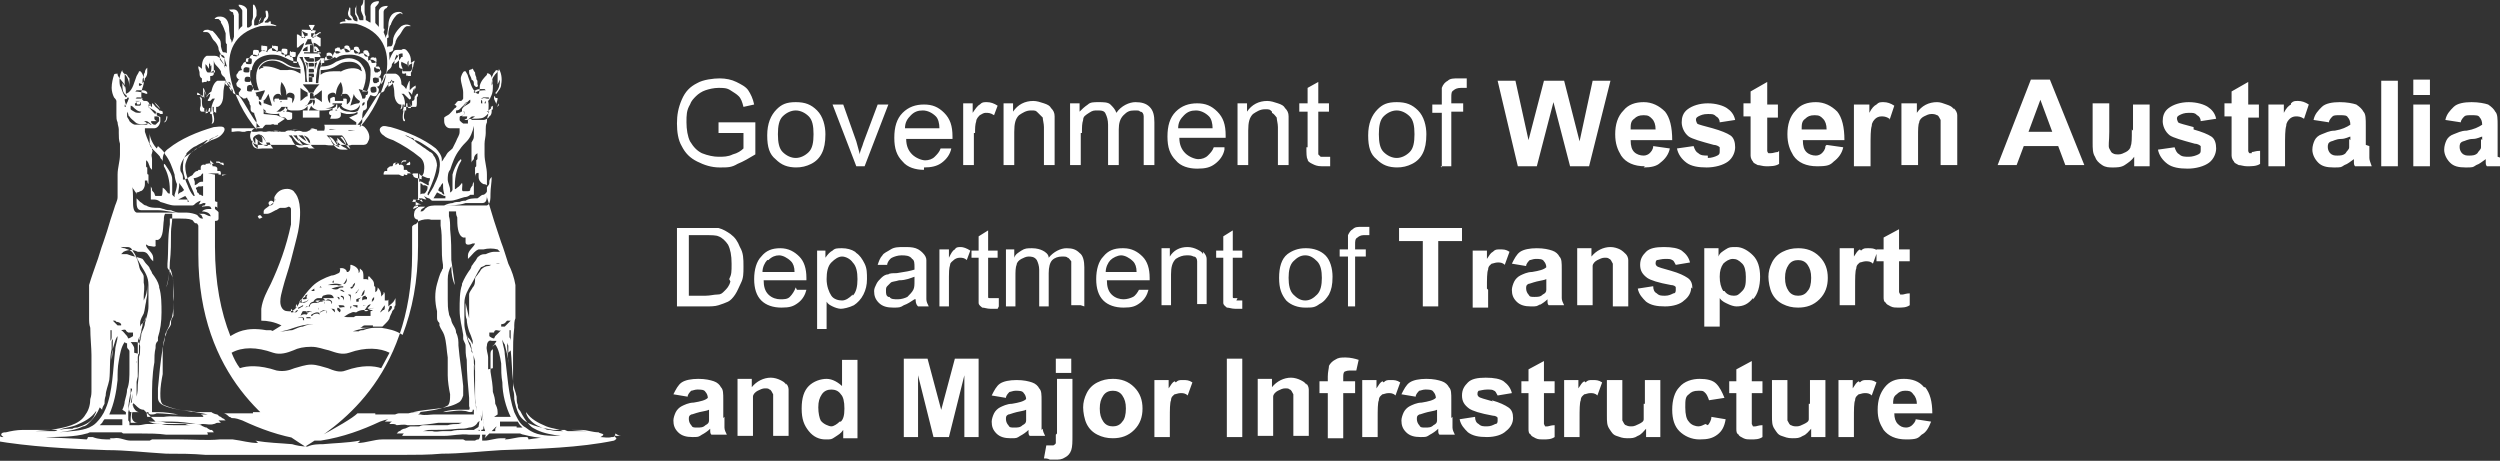 <?xml version="1.0" encoding="UTF-8"?>
<svg id="Layer_1" xmlns="http://www.w3.org/2000/svg" version="1.1" viewBox="0 0 210.5 38.8">
  <rect x="0" y="0" width="210.5" height="38.8" fill="#333333" stroke="none"/>
  <!-- Generator: Adobe Illustrator 29.1.0, SVG Export Plug-In . SVG Version: 2.1.0 Build 142)  -->
  <defs>
    <style>
      .st0 {
        fill: #fff;
      }
    </style>
  </defs>
  <path class="st0" d="M25.4,11.3c.2.2.4.6.4.6,0,0-.3-.2-.3-.2,0,0-.5-.4-.5-.4,0,.3.2.6.2.6-.2-.1-.4-.5-.7-.6,0,0,0,0,0,0,0,0,.2.3.2.3.4.6.8.6.8.6-.3-.3-.4-.6-.4-.6.5.6,1.1.6,1.1.6,0,0-.1-.2-.2-.2-.4-.7-.7-.8-.7-.7ZM26.7,10.9c-.2,0-.4,0-.6,0,0,0,.4,0,.6,0-.2,0-.6,0-.6,0,.2-.2.4,0,.6,0s-.1,0-.3,0c-.4,0-.4.2-.7.2h0c.3,0,.3.2.7.2.2,0,.4,0,.3,0ZM24.8,11c.2,0,.4,0,.3,0-.2,0-.4,0-.6,0,0,0,.4,0,.6,0-.2,0-.6,0-.6,0,.2-.2.4-.1.6-.1,0,0-.1,0-.3,0-.4,0-.4.2-.7.2h0c.3,0,.3.2.7.2ZM28.3,11c-.2,0-.4,0-.6-.1,0,0,.4,0,.6,0-.2,0-.6,0-.6,0,.2-.1.4,0,.6,0,0,0-.1,0-.3,0-.4,0-.4.1-.7.1h0c.3,0,.3.2.7.3.2,0,.4,0,.3,0ZM28.8,11.5c.2.2.4.6.3.7,0,0-.3-.2-.3-.2-.2-.2-.4-.4-.4-.4,0,.5.1.6,0,.6-.2-.2-.3-.6-.7-.7,0,0,0,0,0,0,0,0,.2.3.2.3.3.6.8.6.7.6-.3-.3-.3-.7-.3-.6.6.8,1.1.7,1.1.7,0,0-.2-.2-.2-.2-.4-.7-.6-.8-.6-.7ZM22.9,27.9c.2,0,.4,0,.6,0,.8,0,1.6-.6,2.8-.6,0,0,0,0,0,0,1.2,0,1.9.6,2.8.6.2,0,.4,0,.6,0,.6-.2,1.1-.3,1.5-.3,0,0-.1,0-.2,0-.1,0-.2,0-.3,0-.1,0-.2,0-.4,0,0,0,.1,0,.2-.1,0,0,.1-.1.2-.1.2,0,.6,0,.7,0,0,0,0,0,0,.1,0,0,.1,0,.1,0,.3,0,.5,0,.7,0,0,0,0,0,0,0,0,0,.2-.2.3-.3.1-.1.2-.2.3-.4,0-.1.1-.3.2-.5,0-.1.1-.2.2-.3,0-.1,0-.2.1-.3,0-.2,0-.4,0-.6,0,0,0,0,0,0,0,0-.1.2-.1.2-.1.2-.3.3-.5.5,0,0,0,0,0,0,0,0,0-.1,0-.2,0,0,0-.1,0-.2,0,0,0-.2,0-.2,0,0,0,.1-.1.1,0,0,0,0-.1,0,0,0-.1,0-.1,0,0,0,0,0,0-.1,0-.1,0-.2,0-.4,0,0,0-.2-.1-.2,0,0,0,0,0,0,0,0,0,0,0,.1,0,.1-.2.2-.2.3,0,0,0,0,0-.1,0-.3-.1-.5-.3-.7,0,0,0,0,0,0,0,.1,0,.3-.2.4,0,0,0,0,0,0,0,0,0-.2,0-.2,0,0,0-.1,0-.2,0,0,0-.1-.1-.1,0,0,0,0,0,0,0,0,0,.1,0,0,0,0,0,0,0-.1,0-.3-.1-.4-.3-.6,0,0-.1-.2-.2-.1,0,0,0,.1,0,.2,0,0,0,0,0,.1,0,0,0,.1,0,0,0,0,0-.1-.2-.1,0,0-.2,0-.2,0,0,0,0-.2,0-.2,0-.2,0-.5-.2-.6,0,0-.1-.1-.1-.1,0,0,0,.1,0,.1,0,.1,0,.2-.1.3,0,0,0,.1,0,.1,0,0,0-.1,0-.2,0-.3-.3-.5-.6-.6,0,0-.1,0-.1,0,0,0,0,0,0,.1,0,.2,0,.4-.2.5,0,0-.1,0-.1,0,0,0,0,0,0,0,0-.2-.3-.4-.6-.3,0,0,0,0,0,0,0,0,0,0,0,0,.1.1,0,.4-.1.4-.2.1-.4.2-.6.2-.6.2-1.2.5-1.6.9-.4.4-.8.9-1.1,1.4-.2.4-.5.8-1,.7-.4,0-.6-.4-.6-.8,0-.4.1-.7.2-1.1.2-.8.5-1.6.7-2.4.2-.8.5-1.9.6-2.4.4-2.1,0-3-.3-3.3-.1-.2-.4-.3-.6-.3-.6,0-.9.3-1.1.7,0,0,0,.1,0,.2,0,0,.1,0,.1,0,0,0,0,.2,0,.4,0,0,0,.2,0,.2,0,0,0,0,0-.1,0-.1,0-.3,0-.4,0,0,0-.1-.1-.1,0,0,0,0,0,.1,0,.1-.2.3-.4.4-.2.2-.5.3-.5.5,0,0,0,.2,0,.2,0,0,0,0,.1,0,0,0,.1,0,.2,0,.2,0,.5-.2.7-.3.1,0,.3-.2.4-.2.1,0,.2,0,.4,0,.1,0,.3-.1.3-.1.1,0,.2.1.2.2,0,.1,0,.2,0,.3,0,.2,0,.4,0,.5,0,.2,0,.3,0,.5-.4,1.9-1,3.5-1.7,5-.3.6-.7,1.3-.8,2.1,0,.3,0,.7,0,1,.5,0,1.1.1,1.7.4ZM32.7,26.1s.1-.2.1-.3c0,0,0,0,0,0,0,0,.1-.1.2,0,0,0,0,0,0,.1,0,.1-.2.3-.3.4,0,0,0,0,0,0ZM32,26.3c.1-.2.3-.5.4-.6,0,0,0,.1,0,.2,0,0,0,.2-.1.2-.1,0-.2.2-.3.2,0,0,0,0,0,0ZM25.5,26.9s0,0,0,0c0,0,0-.1,0-.1,0-.1-.3-.1-.4,0,0-.1.4-.2.5,0,0,0,0,.1,0,.2ZM25.8,26.5s0,0,0,0c-.2-.1-.4,0-.5.1,0,0-.1,0,0,0,.1-.3.3-.6.5-.8,0,0,.1,0,.2,0,0,0,0-.1.1-.2,0-.1.2-.2.3-.2,0,0,0,0,0,0,0-.1.2-.3.4-.3,0,0,.2,0,.3,0,0,0,0-.1.1-.2,0,0,.3-.1.4-.1.2,0,.3,0,.4.1,0,0,.1.1.1.2,0,0-.2,0-.2,0-.2,0-.4,0-.5,0,0,0-.2,0-.2,0,0,0,.2.2.2.2,0,0-.2,0-.2,0-.2,0-.3,0-.5,0,0,0-.2,0-.1.1,0,0,.2,0,.2.1,0,0,0,0,0,0,0,0-.1,0-.2,0-.2,0-.4,0-.5.2,0,0,0,.1,0,.1,0,0,0,0,0,0,0,0,.1,0,.1,0,0,0,0,0,0,0,0,0,0,0,0,0-.3,0-.4,0-.6.2,0,0-.3.2-.1.2,0,0,0,0,.2,0,0,0,.2,0,.2.1,0,0,0,.1,0,.1ZM28.7,25s0,0,0,0c0,0,0-.1,0-.1,0,0,0,0,0,0,.3,0,.3.2.2.4,0,0,0,0,0,0,0,0,0,0,0,0s0,0,0,0c0-.1,0-.3-.2-.3ZM29,24.6c0,0-.3-.1-.4-.2,0,0,0,0,0,0,0,0,.2,0,.2,0,0,0,.2.1.2.2,0,0,0,.1,0,.1,0,0,0-.1,0-.1ZM28.6,24.8s0,0,0,0c0,0-.1-.1-.2-.1-.1,0-.2,0-.3,0,0,0,0,0,0,0,.2,0,.4,0,.5.2,0,0,0,.1,0,.1ZM28.5,25.2c0,0,0,.2,0,0,0,0,0-.2-.2-.2,0,0-.1,0-.2,0,0,0,0,0,0,0,0,0,.2,0,.3,0,.1,0,.2,0,.2.2ZM27.6,25.3c-.1,0-.1,0-.2,0,0,0,0,0,0,0,0,0,.2-.1.2-.1,0,0,0,0,0,0,.2,0,.5.2.3.4,0,0,0,0,0,0,0,0,0-.1,0-.1,0-.1-.1-.2-.3-.2ZM27,25.4c-.1,0-.2.1-.3.1,0,0-.1,0,0,0,0,0,.2-.2.3-.2.2,0,.4.1.3.3,0,0,0,0,0,0,0,0,0,0,0,0,0-.2,0-.3-.2-.2ZM26.8,26s0,0,0,0c0,0,0-.2-.1-.2-.1,0-.2,0-.3,0,0,0-.1,0-.1,0,0,0,.2,0,.2,0,.2,0,.4.1.3.3ZM25.8,26.2s.2,0,.2,0c0,0,.2,0,.3.1,0,0,0,.2,0,0,0,0-.2-.1-.3,0,0,0,0,0-.2,0,0,0,0,0,0,0ZM26.2,26.8c-.1,0-.3,0-.4,0,0,0,0-.1,0-.1,0,0,.1,0,.2,0,.1,0,.2,0,.3,0,0,0,0,0,0,0,0,0-.2,0-.2,0ZM26.9,26.5s-.1-.1-.2-.1c-.2,0-.4.1-.4.2,0,0-.1,0-.1,0,0,0,0-.1,0-.1,0,0,.3-.2.5-.2,0,0,.2,0,.2.1,0,0,0,.1,0,.1ZM27.5,26.2c0,0,0,0,0,0,0-.1-.2-.1-.3,0,0,0-.1,0-.2.1,0,0-.1,0-.1,0,0,0,0,0,0,0,0,0,.3-.2.4-.2.2,0,.3.1.2.3ZM28,26.1s0,0,0,0c0,0,0-.1-.2-.1,0,0-.1,0-.1,0,0,0,0,0,0,0,0,0,0,0,.1,0,0,0,0,0,.1,0,.2,0,.3,0,.3.2,0,0,0,.1,0,.1ZM28.4,26.1s0-.1,0-.2c0,0-.1,0-.2,0,0,0,0,0,0,0,0,0,0,0,0,0,0,0,.1,0,.1,0,.3,0,.5.2.3.4ZM28.5,25.7s.1,0,.1,0c0,0,0,0,.1,0,.1,0,.3,0,.3.1,0,0,0,0,0,.1,0,0,0,0,0,0,0,0,0,0,0,0,0-.1-.2,0-.4,0,0,0,0,0,0,0ZM31.2,26.6c-.1,0-.3,0-.4,0,0,0,0,0,0,0,0,0,.2,0,.2,0,0,0,0,0,0,0,0,0,0,0,0,0-.1,0-.3,0-.5,0-.1,0,0,0,.1,0,0,0,.3,0,.2,0,0,0-.2,0-.3,0-.2,0-.4,0-.5,0,0,0-.1,0-.2.1-.2,0-.4,0-.6,0-.1,0-.3-.1-.4,0,.2,0,.4-.2.6-.3.1,0,.3-.2.5-.1,0,0,0,0,.1,0,0,0,0,0,0,0,.1-.1.4-.2.6-.2.2,0,.6,0,.8,0,0,0,0,0,0,0,0,0-.1.1-.2.1ZM29.3,24.8s0,0,0,0c0,0,.2,0,.2,0,.1.1,0,.5,0,.6,0,0,0,0,0-.1,0-.2,0-.4-.1-.4ZM29.6,25.7c0,.1,0,.2-.1.3,0,0,0,0,0,0,0,0,0-.1,0-.2,0,0-.1,0-.2,0,0,0,0,0,0,0,0,0,0,0,0,0,0,0,.4,0,.4,0ZM29.7,25.7s0,0,.1,0c.1,0,.2,0,.3,0,0,0,0,.2,0,.3,0,0,0,0,0-.1,0,0-.1,0-.2-.1,0,0-.1,0-.1,0ZM31.3,25.3c0-.1.1-.2.2-.3,0,0,0,0,0,0,0,0,0,.2,0,.2,0,0-.1.2-.2.2,0,0,0,0,0,0,0,0,0-.1.1-.2ZM31.2,25.6s0,0,0,0c0,.1-.1.2-.2.3,0,0-.1,0,0,.1,0,0,.1,0,.1,0,.1,0,.3,0,.4-.1,0,0-.1.1-.2.1-.1,0-.3.1-.4.2,0,0-.2,0-.2,0,0,0,0-.1,0-.1.1-.1.2-.3.3-.4,0,0,0,0,0,0,0,0-.1,0-.2,0-.2,0-.3.1-.5.2,0,0,0,0,0,0,0,0,.3-.1.3-.2,0,0,.1,0,.1,0,.1,0,.3,0,.3,0ZM30.8,25s0,0,.1,0c0,0,0,.2,0,.2,0,0,0,0-.1,0,0,0-.2,0-.3.1,0,0,0,0,0,0,0,0,0-.1,0-.2,0-.1.1-.2.3-.2ZM30.5,24.7c0,0,.1-.2.2-.3,0,.1,0,.4-.2.5,0,0-.1,0-.1,0,0,0,.1-.1.1-.2ZM30.4,25s-.1.2-.2.2c0,0,0,.1,0,.2,0,0-.2,0-.2,0,0,0,0-.1,0-.1,0,0,0,0,0-.1,0,0,.2-.1.3-.1ZM30,24.6c0,0,.2-.2.2-.3,0,0,0,0,0,0,0,0,0,.2-.1.2,0,0,0,.2-.2.2,0,0,0,0,0,0,0,0,0,0,0,0ZM29.7,24c0,0,.1-.1.2-.2,0,0,0,0,0,0,0,0,0,.2-.1.3,0,0-.1.2-.2.2,0,0-.1,0-.1-.1,0,0,.2-.1.2-.1ZM29.5,24.5s0,.2,0,.1c0,0-.2-.2-.4,0,0,0-.1,0-.1,0,0,0,.2,0,.2,0,.1,0,.2,0,.3,0ZM29,23.8c0,0,.2-.3.2-.4,0,0,0,0,0-.1,0,0,0,.2,0,.3,0,.1-.1.3-.2.3,0,0-.1,0-.1,0,0,0,0,0,0,0ZM28.9,24.2c-.1,0-.3,0-.4.1s-.3.1-.6,0c.3-.1.6-.2,1-.2ZM28.1,23.6c0,0,0-.1,0-.2,0,0,0,0,0,0,0,0,0,.1,0,.2,0,0,0,.2,0,.2,0,0-.1,0-.1,0,0,0,0,0,0-.1ZM27.6,24s0,0,0,0c0,0,.1,0,0,0,0,0,0,0,0,0,.3-.1.8-.2,1.2,0-.1,0-.3.1-.4,0,0,0,0,0,0,0-.1,0-.2,0-.4,0,0,0-.1,0-.2,0,0,0-.1,0-.2,0,0,0,0,0,0,0h0ZM26.9,24.2s.2-.2.2-.2c0,0-.2.1,0,.2,0,0,.2,0,.3,0,0,0,0,0-.1,0-.1,0-.2,0-.3,0-.1,0-.2,0,0,0ZM26.2,24.5s.2-.2.3-.2c0,0-.1.1,0,.2,0,0,.3,0,.3,0,0,0,0,0,.1,0,0,0,0,0,0,0,0,0-.3,0-.4,0,0,0-.2,0-.2,0,0,0,0,0,0,0ZM25.7,25s0,0,0-.1c0,0,.1-.1.2-.1,0,0-.2.3,0,.3,0,0,.2-.1.3-.2,0,0,.2,0,0,0-.1.1-.3.2-.5.3,0,0-.2,0-.2,0,0,0,0-.1,0-.1ZM25.2,25.5c0-.1.1-.3.2-.3,0,0,0,.1,0,.1,0,0,0,.2,0,.2,0,0,.2-.1.3-.1.1,0,.2-.1.3-.2-.1.2-.3.3-.5.3,0,0-.2,0-.2,0,0,0,0,0,0-.1ZM24.9,25.9c0-.1,0-.2.1-.3,0,0,0,.3,0,.3,0,0,0,0,.1,0,.1,0,.2-.1.4-.2.1,0,0,0,0,.1-.1,0-.3.2-.4.2,0,0,0,0,0,0,0,0,0-.1,0-.1ZM24.7,26.2s0,0,0,.1c0,0,.2,0,.2-.1,0,0,.1-.1.2-.1,0,0-.1.2-.2.2,0,0-.1,0-.2,0,0,0-.1,0-.2,0,0,0,0-.3,0-.3ZM21.8,18.4s-.1-.2-.1-.2c0,0,0,0,0,0,0,0,.2-.1.2-.1,0,0,.2.2.2.2,0,0-.2.1-.2.1ZM22.8,17.3c-.2,0-.3-.3,0-.4.3,0,.3.3,0,.4ZM31.6,34.8c-.2,0-.3,0-.5,0-.1,0-.8,0-1,0-.4.4-1.6,1.1-3.8,2.3,0,0,.4,0,.7,0,1.9-.3,3.5-.9,5-1.6.3-.1.5-.2.9-.2,0,0,.1,0,.2-.1.2-.1.3-.2.5-.3-.6,0-1.3,0-2,0ZM23.2,11.1c.2,0,.4-.1.3,0-.2,0-.4,0-.6,0,0,0,.4,0,.6,0-.2,0-.6,0-.6,0,.2-.2.4-.1.6-.1,0,0-.1,0-.3,0-.4,0-.4.2-.7.2h0c.3,0,.3.2.8.1ZM22.8,17.1s0,0,0,0,0,0,0,0,0,0,0,0,0,0,0,0ZM21.3,34.8c-.2,0-.3,0-.5,0-.7,0-1.4,0-2,0,.2,0,.4.2.5.3,0,0,.1,0,.2.1.4,0,.6.1.9.2,1.5.7,3.1,1.3,5,1.6.2,0,.7.1.7,0-2.2-1.1-3.4-1.9-3.8-2.3-.1,0-.8,0-1,0ZM29.9,11.1c-.2,0-.4,0-.6-.1,0,0,.4,0,.6,0-.2,0-.6,0-.6,0,.2-.1.4,0,.6,0,0,0-.1,0-.3,0-.4,0-.4.1-.8.1h0c.3,0,.3.2.7.3.2,0,.4,0,.3,0ZM1.1,36.8c.2,0,.4,0,.6,0,.7,0,1.4,0,1.9,0,1.3,0,2.7,0,3.7-.3.1,0,.2-.1.3-.1,0,0,.2,0,.3,0,.7,0,1.4,0,2.1,0,0,0,.1,0,.2,0,.1,0,.1.1.2.1,0,0,.2,0,.3,0,.4,0,.8,0,1.2,0,.7,0,1.4,0,2.1.1.6,0,1.1,0,1.7,0,.2,0,.3,0,.5,0,.2,0,.3,0,.4,0,.2,0,.3,0,.4,0,0,0,0,0,.1,0,0,0,.2,0,.3,0,0,0,.1,0,.1,0,0,0,0-.2-.1-.2,0,0-.1,0,0,0,0,0,.1,0,.2,0,.1,0,.4,0,.4,0,0,0-.1-.2-.2-.2,0,0-.3,0-.4,0-.1,0,0,0,0,0,0,0,.3,0,.3,0,0,0-.2-.1-.3-.2,0,0,0,0,0,0,0,0,0,0,0,0-.2,0-.4-.2-.6-.2-.2,0-.5,0-.7,0-.2,0-.3,0-.5-.1-.3,0-.5,0-.8,0-.1,0-.2,0-.3,0-.3,0-.5,0-.8,0-.3,0-.7,0-.9-.1,0,0-.3-.1-.3-.1,0,0,.1,0,.2,0,.1,0,.1,0,.2,0,.3,0,.5,0,.8,0,.3,0,.5,0,.8,0,.6,0,1.4.1,2,.2.2,0,.3,0,.4,0,0,0,.1,0,.2,0,.3,0,.6.1.9,0,.1,0,.2-.1.3-.1,0,0,.3,0,.3,0,0,0-.1-.1-.2-.2-.2,0,0,0,.1,0,0,0,0,0,.1,0,.1,0,.4,0,.4,0,0,0,0,0,0,0,0,0-.2-.2-.3-.2,0,0,0,0-.1,0,0,0,0,0,0,0,0,0,.1,0,.1,0,0,0,0,0-.1-.1-.1,0-.2-.1-.3-.2-.1,0-.4-.1-.5-.2-.2,0-.3,0-.4,0-.1,0-.3,0-.4,0-.3,0-.7,0-.9-.1-.8,0-1.6-.2-2.3-.5-.3-.1-.3-.6-.3-1,0-.5.1-1.1.2-1.6,0-.2,0-.4,0-.5,0-.1,0-.3,0-.5,0-.2,0-.3,0-.5,0-.6,0-1.3.3-1.9,0-.3.3-.5.4-.8,0,0,0,0,0-.1,0,0,0,0,0-.1,0-.2.1-.3.2-.5,0-.2,0-.3,0-.5,0-.7,0-1.6,0-2.3,0-.4-.2-.8-.4-1.1,0,0-.1-.1-.1-.2,0,0,0-.2,0-.3.1-1.1,0-2.2.2-3.3,0,0,0-.5,0-.5,0,0,.1,0,.1,0,.2,0,.5,0,.7,0,.3,0,.8,0,1,.1.2,0,.2.3.4.3.1,0,.1,0,.2.2,0,0,0,0,0,0v2.4c0,10.5,6.5,14.6,9,16.2h0c0,0,0,0,0,0,2.4-1.5,9-5.6,9-16.2v-2.3s0,0,0,0c0,0,0-.1.2-.2.2,0,.3-.3.4-.3.2-.1.7-.2,1-.1.2,0,.5,0,.7,0,0,0,.1,0,.1,0,0,0,0,.5,0,.5.2,1.1,0,2.2.2,3.3,0,.1,0,.3,0,.3,0,0-.1.1-.1.2-.2.3-.3.8-.4,1.1-.2.7-.2,1.5,0,2.3,0,.2,0,.3,0,.5,0,.2,0,.3.2.5,0,0,0,0,0,.1,0,0,0,0,0,.1.1.3.3.5.4.8.2.6.2,1.3.3,1.9,0,.2,0,.3,0,.5,0,.2,0,.4,0,.5,0,.1,0,.3,0,.5,0,.5.1,1.1.2,1.6,0,.4,0,.9-.3,1-.6.3-1.5.4-2.3.5-.2,0-.6,0-.9.1-.1,0-.3,0-.4,0-.1,0-.3,0-.4,0-.1,0-.4.1-.5.2-.1,0-.2.1-.3.2,0,0-.1,0-.1.1,0,0,.1,0,.1,0,0,0,0,0,0,0,0,0,0,0-.1,0,0,0-.2.1-.3.2,0,0,0,0,0,0,0,0,.3,0,.4,0,0,0,0,0,.1,0,.1,0,.3,0,.1,0,0,0-.2.1-.2.2,0,0,.2,0,.3,0,0,0,.2,0,.3.1.2,0,.6-.1.9,0,0,0,.1,0,.2,0,.1,0,.2,0,.4,0,.6,0,1.4-.1,2-.2.3,0,.5,0,.8,0,.3,0,.5,0,.8,0,0,0,.1,0,.2,0,0,0,.2,0,.2,0,0,0-.3.1-.3.1-.3,0-.6,0-.9.1-.3,0-.5,0-.8,0-.1,0-.2,0-.3,0-.2,0-.5,0-.8,0-.2,0-.3,0-.5.1-.2,0-.5,0-.7,0-.2,0-.4.2-.6.2,0,0,0,0,0,0,0,0,0,0,0,0,0,0-.3.1-.3.2,0,0,.2,0,.3,0,0,0,.2,0,0,0,0,0-.3,0-.4,0,0,0-.2.2-.2.2,0,0,.3,0,.4,0,0,0,.1,0,.2,0,0,0,0,0,0,0,0,0-.2.2-.1.2,0,0,.1,0,.1,0,0,0,.2,0,.3,0,0,0,0,0,.1,0,.1,0,.3,0,.4,0,.1,0,.2,0,.4,0,.1,0,.3,0,.5,0,.6,0,1.1,0,1.7,0,.7,0,1.4-.2,2.1-.1.4,0,.8,0,1.2,0,.1,0,.2,0,.3,0,0,0,.1-.1.2-.1,0,0,.1,0,.2,0,.7,0,1.4,0,2.1,0,.1,0,.2,0,.3,0,0,0,.2.1.3.1,1.1.3,2.5.4,3.7.3.6,0,1.3,0,1.9,0,.2,0,.4,0,.6,0,.1,0,.5-.2.5-.3,0-.1-.3-.1-.4-.2-.5,0-1-.2-1.4-.2-.6,0-1.2,0-1.8,0-.2,0-.4,0-.6,0-1.1-.2-2.4-.4-2.9-1.3-.2-.4-.3-.8-.4-1.3,0-.3,0-.5-.1-.8,0-.6,0-1.1,0-1.6,0-.1,0-.2,0-.3,0,0,0,0,0-.1,0,0,0-.2,0-.2,0-.2,0-.5,0-.7,0-.7,0-1.5.1-2.3,0-.3,0-.6.1-.8,0-.6,0-1,0-1.5,0-.3,0-.5,0-.7,0-.2,0-.4,0-.6-.1-.6-.3-1.2-.6-1.8-.2-.6-.4-1.3-.6-1.8-.1-.3-.2-.6-.3-.9-.2-.6-.4-1.2-.6-1.9-.1-.3-.2-.7-.3-1,0-.2,0-.4,0-.6,0-.4,0-.9,0-1.3,0-.6-.2-1.1-.2-1.7,0-.3,0-.6,0-.9,0-.3.1-.6.1-.9,0,0,0-.2,0-.3,0-.2,0-.4.1-.6,0-.2,0-.4.1-.6,0-.4.1-.8,0-1.2,0,0,0,0,0,0,0,0,.2-.2.2-.3.1-.2.2-.4.2-.8,0-.3,0-.8-.2-1.1,0,0-.2-.2-.3-.1,0,0,0,0,0,.1-.2.2-.5.5-.6.9,0,.2,0,.5-.1.7,0,0,0,0,0,0,0,0-.2,0-.2-.1-.4-.3-.5-.9-.7-1.4,0-.1-.1-.2-.2-.4,0,0,0,0,0,0,0,0-.1,0-.1,0-.1,0-.3.4-.3.6,0,.4.2.8.2,1.2,0,0,0,.4,0,.5,0,0-.1.2-.2.2,0,0-.1,0-.2,0-.1,0-.2.2-.3.3,0,0,0,0,0,0,0,0-.1,0-.1,0,0,0,.1,0,.2.1.1,0,0,.2-.1.2-.2.2-.4.5-.6.6,0,0-.2.1-.3.2,0,0,0,0,0,0,0,.1,0,.2,0,.3,0,.3.2.6.5.6,0,0,0,0,.1,0,0,0,.1,0,.2,0,0,0,.2,0,.3,0,0,0,.1,0,.2,0,0,0,0,.2,0,.3,0,.3-.2.5-.3.8-.1.2-.2.4-.3.6-.2.2-.4.3-.5.5,0,0-.1.2-.2.3,0,0-.1.2-.2.3,0,0,0-.2,0-.2,0-.3-.3-.7-.5-.9-1-.8-2.4-1.4-3.8-1.8-.2,0-.6-.2-.8,0-.3.2,0,.6.2.7.2.2.5.3.8.4.8.4,1.6.9,2.2,1.4.3.2.5.6.4,1.2,0,.2-.1.3-.2.5,0,0,0,.2,0,.2,0,0-.3-.1-.4-.1-.1,0-.3-.1-.3-.2,0,0,0-.1-.2-.2,0,0,0,0-.1-.1,0,0-.1,0-.2-.1,0,0,0-.1-.1-.1,0,0-.1,0-.2,0,0,0,0-.2,0-.2,0-.2-.2-.3-.4-.2,0,0,0,0,0,0,0,0,0-.1,0-.1-.1-.1-.3-.2-.5,0,0,0,0,.2-.1.2,0,0,0,0-.1,0-.1,0-.2.1-.3.2,0,0,0,.1,0,.2,0,0-.1,0-.2,0,0,0-.1.1-.1.2,0,0,0,0,0,.1h-13.7s0,0,0-.1c0,0,0-.2-.1-.2,0,0-.2,0-.2,0,0,0,0-.1,0-.2,0-.1-.1-.2-.3-.2,0,0,0,0-.1,0,0,0,0-.2-.1-.2-.1-.1-.3,0-.5,0,0,0,0,.1,0,.1,0,0,0,0,0,0-.2-.1-.4,0-.4.2,0,0,0,.2,0,.2,0,0-.1,0-.2,0,0,0,0,.1-.1.1,0,0-.1,0-.2.1,0,0,0,0-.1.1,0,0-.1.2-.2.2,0,0-.2.1-.3.2,0,0-.3.2-.4.1,0,0,0-.1,0-.2,0-.2-.1-.3-.2-.5-.1-.5.2-1,.4-1.2.7-.5,1.4-1,2.2-1.4.3-.1.6-.2.8-.4.1-.1.5-.5.2-.7-.2-.1-.6,0-.8,0-1.4.4-2.8,1-3.8,1.8-.3.2-.5.5-.5.9,0,0,0,.3,0,.2,0-.1-.1-.2-.2-.3,0-.1-.1-.2-.2-.3-.2-.2-.4-.4-.5-.5-.2-.2-.2-.4-.3-.6-.1-.2-.2-.5-.3-.8,0,0,0-.2,0-.3,0,0,.1,0,.2,0,0,0,.2,0,.3,0,0,0,.2,0,.2,0,0,0,0,0,.1,0,.3,0,.5-.4.5-.6,0,0,0-.2,0-.3,0,0,0,0,0,0,0-.1-.2-.1-.3-.2-.2-.1-.4-.4-.6-.6,0,0-.2-.1-.1-.2,0,0,.2,0,.2-.1,0,0-.1,0-.1,0,0,0,0,0,0,0,0,0-.1-.3-.3-.3,0,0-.1,0-.2,0,0,0-.1-.1-.2-.2,0,0,0-.4,0-.5,0-.3.3-.7.2-1.2,0-.2-.2-.6-.3-.6,0,0-.1,0-.1,0,0,0,0,0,0,0,0,.1-.1.2-.2.4-.2.5-.3,1.1-.7,1.4,0,0-.2.1-.2.1,0,0,0,0,0,0,0-.2,0-.5-.1-.7-.1-.3-.5-.6-.6-.9,0,0,0,0,0-.1-.1,0-.3,0-.3.1-.1.3-.2.7-.2,1.1,0,.3.1.6.2.8,0,0,.2.2.2.3,0,0,0,0,0,0,0,.4,0,.8,0,1.2,0,.2,0,.4.1.6,0,.2.1.4.1.6,0,.1,0,.2,0,.3,0,.3,0,.6.1.9,0,.3,0,.6,0,.9,0,.6-.2,1.1-.2,1.7,0,.5,0,.9,0,1.3,0,.2,0,.4,0,.6,0,.3-.2.6-.3,1-.2.6-.4,1.2-.6,1.9-.1.3-.2.6-.3.9-.2.5-.4,1.3-.6,1.8-.2.6-.4,1.1-.6,1.8,0,.2,0,.4,0,.6,0,.3,0,.5,0,.7,0,.5,0,1,0,1.5,0,.3,0,.5.1.8,0,.8.1,1.7.1,2.3,0,.2,0,.5,0,.7,0,0,0,.2,0,.2,0,0,0,0,0,.1,0,.1,0,.2,0,.3,0,.6,0,1.1,0,1.6,0,.3,0,.5-.1.8,0,.4-.1.9-.4,1.3-.5.9-1.8,1.1-2.9,1.3-.2,0-.3,0-.6,0-.6,0-1.1,0-1.8,0-.5,0-1,.1-1.4.2-.1,0-.4,0-.4.2,0,.1.3.3.5.3ZM10.3,35.7s0,0,0,.1c0,0-.2,0-.2,0-.4,0-.8,0-1.2,0-.1,0-.4,0-.5,0,0,0,.2-.2.2-.2,0,0,.1-.2.2-.3,0,0,.2,0,.3,0,.3,0,.7,0,.9,0,0,0,.3,0,.3,0,0,0,0,.3,0,.3ZM10.6,34.7c0,0,0,.2,0,.2,0,0,0,0-.1,0-.3,0-.7,0-1,0,0,0,0,0-.2,0,0,0-.2,0-.1,0,.4-.9.6-1.9.7-2.9,0-.6,0-1.1.1-1.6.1-.6.2-1.2.5-1.6,0,0,0,0,0,0,0,0,0,0,.1.1,0,0,.1,0,.1,0,0,0,0,.2,0,.3,0,.2.2.2.2.4,0,.4,0,1,0,1.5,0,.6,0,1.2-.2,1.7,0,.3-.1.6-.2,1,0,.2-.1.5-.2.7ZM10.2,27.8c.1,0,.3-.1.4,0,0,0,0,.1.2.2,0,0,.1,0,.2,0,0,0,.2,0,.2,0,0,0,0,.2,0,.3,0,0-.3.2-.4.2,0,0-.1-.2-.1-.2-.2-.2-.3-.4-.5-.5h0s0,0,0,0ZM10.2,27.8h0s0,0,0,0c0,0,0,0,0,0ZM11.3,29.7c0-.1,0-.3,0-.3,0,0,0,0,0-.1,0-.1-.2-.4-.3-.5,0,0,.1,0,.2,0,0,0,.1,0,.2,0,.3,0,.4.2.4.4,0,.3,0,.7-.1,1,0,.2,0,.3,0,.5,0,.2,0,.3,0,.5,0,0,0,.3,0,.4,0,0,0,0,0,0,0,0,0-.3,0-.4,0-.5.1-1,0-1.4ZM13.1,35.5c.3,0,.6,0,.9.1.9,0,1.8.1,2.6.1,0,0,.3,0,.2,0-.1,0-.2,0-.3,0,0,0-.2,0-.2,0,0,0,.3,0,.3,0,0,0,0,0,.1,0,0,0,0,0,0,0-.1,0-.4,0-.6,0,0,0-.2,0-.2,0,0,0,.2,0,.2,0,.1,0,.2,0,.4,0,.1,0,.4,0,.5.1.2,0,0,0-.1,0-.2,0-.5,0-.7,0-.3,0-.6,0-.9,0-.2,0-.5,0-.7,0-.3,0-.7,0-1-.1-.3,0-.7,0-1,0,0,0-.5,0-.5,0,0,0,.2,0,.3,0-.2,0-.5.1-.7.1-.2,0-.7,0-.8,0,0,0,0-.1,0-.2,0,0,0-.1-.1-.2,0-.3,0-.6,0-.9,0-.5.1-1,.2-1.5,0,0,0-.3,0-.3,0,0,.1,0,0,0,.2,0,.1.2,0,.4,0,0,0,.1,0,.3,0,.3-.2.9-.2,1.2,0,0,0,.1,0,.1,0,0,0-.1,0,0,.3-1,.5-2.1.6-3.2,0,.2,0,.5,0,.8,0,.5,0,.9-.1,1.3,0,.6-.3,1-.3,1.7,0,.1,0,.3,0,.3,0,0,.2,0,.4,0s.4,0,.4,0c0,0-.1,0-.2,0,0,0-.2,0-.3-.1-.3-.2-.2-.7-.1-1,0-.5.2-1,.2-1.5,0-.4.1-.9.2-1.3,0-.6,0-1.2,0-1.7,0-.4,0-.8,0-1.1,0-.4.2-.6.3-1,0,0,0-.1,0-.2,0,0,0-.2,0-.2,0,0,0,.2,0,.2-.2.5-.2,1.2-.2,1.8,0,.2,0,.3,0,.5,0,.8,0,1.7-.1,2.4,0,.3,0,.6-.1,1,0,0,0,.2,0,.1,0,0,0-.3,0-.5,0,0,0-.2,0-.3,0-.2,0-.5,0-.6,0-.3,0-.6,0-1,0-.2,0-.4,0-.6,0,0,0-.1.1-.2,0-.1,0-.4,0-.6,0-.4,0-.8.2-1.2,0-.4.1-.7.2-1.1,0-.1,0-.3.2-.4,0,0,.1-.2.1-.3,0,0,0,0,0,0,0,0-.1.2-.1.2,0,.2-.2.3-.3.4,0,0-.1.2-.1.2,0,0,0-.3,0-.3,0-.3.2-.6.3-.8.1-.3.1-.6.2-1,0-.2.1-.4.1-.7,0-.2,0-.5,0-.7,0,0,0-.2,0-.2,0,0,0,.2,0,.2,0,.5-.1.9-.3,1.3,0,0,0,.3,0,.2,0-.2,0-.3,0-.5,0-.4.1-.8,0-1.2,0-.2,0-.3,0-.5,0-.2-.2-.4-.3-.6-.1-.2-.1-.5-.2-.7,0-.2-.2-.4-.3-.5,0,0-.1-.2-.2-.3-.2-.2-.4-.2-.6-.3-.2,0-.3-.1-.5-.2-.1,0-.3,0-.5,0-.2,0,0,0,0,0,.3,0,.6.1.8.1.2,0,.3,0,.4,0,.1,0,.3,0,.4.2.3.4.5.9.8,1.4.3.5.6.9.6,1.6,0,.4,0,.6,0,.9,0,0,0,.2,0,.3,0,.2,0,.4,0,.6,0,.5-.2,1-.3,1.4,0,.3-.2.6-.3.9,0,.3-.1.6-.2,1,0,.5-.1,1-.2,1.5-.1,1.1-.3,2.1-.4,3.2,0,0,0,.1,0,.1,0,0-.1,0-.2,0,0,0,0,0,0,.1,0,.2-.1.4,0,.6,0,.1.1.1.2.1.2,0,.4,0,.6,0h0s0,0,0,0c0,0,0,0,0,0,0,0,0,0,0,0,0,0,0,0,0,0,0,0,0,0,0,0s0,0,0,0h0c-.1,0-.3-.1-.4-.3,0,0-.2-.3-.1-.4,0-.1.1,0,.2.1.2.2.4.4.7.4ZM32.1,31c-.6-.2-1.6-.3-3,.2-.5.2-1,0-1.5-.2-.4-.1-.9-.3-1.4-.3h0c-.5,0-1,.2-1.4.3-.5.2-.9.3-1.5.2-1.5-.5-2.5-.4-3.1-.2-.3-.4-.5-.8-.7-1.3.9-.5,2.1-.5,3.5,0,.6.2,1.2,0,1.7-.2.4-.2.9-.3,1.5-.3s0,0,0,0c.6,0,1,.2,1.5.3.6.2,1.1.4,1.7.2,1.4-.5,2.6-.4,3.4,0-.2.4-.5.9-.7,1.3ZM41.8,35.9c0,0,0,.1-.1.2,0,0,0,.2,0,.2-.1,0-.7,0-.8,0-.2,0-.5,0-.7-.1,0,0,.3,0,.3,0,0,0-.5,0-.5,0-.3,0-.7,0-1,0-.3,0-.7,0-1,.1-.2,0-.5,0-.7,0-.3,0-.6.1-.9,0-.2,0-.5,0-.7,0,0,0-.3,0-.1,0,.1,0,.4-.1.5-.1.2,0,.2,0,.4,0,0,0,.2,0,.2,0,0,0-.1,0-.2,0-.2,0-.4,0-.6,0,0,0,0,0,0,0,.1,0,0,0,.1,0,0,0,.4,0,.3,0,0,0-.2,0-.2,0,0,0-.2,0-.3,0-.1,0,.2,0,.2,0,.8,0,1.8,0,2.6-.1.3,0,.6,0,.9-.1.3,0,.6-.2.7-.4,0,0,.1-.2.2-.1,0,0-.1.3-.1.4,0,.1-.3.2-.4.3h0s0,0,0,0c0,0,0,0,0,0,0,0,0,0,0,0,0,0,0,0,0,0,0,0,0,0,0,0h0c.2,0,.4,0,.6,0,0,0,.2,0,.2-.1,0-.2,0-.4,0-.6,0,0,0,0,0-.1,0,0-.1,0-.2,0,0,0,0,0,0-.1,0-1.1-.3-2.1-.4-3.2,0-.5-.1-1-.2-1.5,0-.3,0-.7-.2-1,0-.3-.2-.6-.3-.9-.1-.4-.3-1-.3-1.4,0-.2,0-.4,0-.6,0-.1,0-.2,0-.3,0-.3,0-.5,0-.9,0-.6.3-1.1.6-1.6.3-.5.5-1,.8-1.4,0,0,.3-.1.4-.2.1,0,.2,0,.4,0,.3,0,.5-.2.8-.1,0,0,.2,0,0,0-.2,0-.4,0-.5,0-.2,0-.3.2-.5.2-.2,0-.4.1-.6.3,0,0-.1.2-.2.3-.1.2-.3.3-.3.5,0,.2,0,.5-.2.7-.1.2-.3.4-.3.6,0,.2,0,.3,0,.5,0,.4,0,.7,0,1.2,0,.2,0,.3,0,.5,0,0,0-.2,0-.2-.1-.4-.2-.9-.3-1.3,0,0,0-.2,0-.2,0,0,0,.1,0,.2,0,.2,0,.4,0,.7,0,.2,0,.5.1.7,0,.3.1.7.2,1,.1.2.2.5.3.8,0,0,0,.3,0,.3,0,0-.1-.2-.1-.2-.1-.2-.2-.3-.3-.4,0,0-.1-.2-.1-.2,0,0,0,0,0,0,0,0,.1.3.1.3,0,.1.1.3.2.4.1.4.2.7.2,1.1,0,.4.1.8.2,1.2,0,.2,0,.5,0,.6,0,0,.1.1.1.2,0,.2,0,.4,0,.6,0,.3,0,.7,0,1,0,.2,0,.4,0,.6,0,.1,0,.2,0,.3,0,.1,0,.4,0,.5,0,0,0,0,0-.1,0-.4,0-.7-.1-1,0-.7-.1-1.6-.1-2.4,0-.2,0-.3,0-.5,0-.6,0-1.3-.2-1.8,0,0,0-.2,0-.2,0,0,0,.1,0,.2,0,0,0,.1,0,.2.1.3.2.6.3,1,0,.3,0,.7,0,1.1,0,.5,0,1.1,0,1.7,0,.5,0,.9.2,1.3,0,.4.1,1,.2,1.5,0,.4.1.8-.1,1,0,0-.2,0-.3.1,0,0-.2,0-.2,0,0,0,.3,0,.4,0,.2,0,.4,0,.4,0,0,0,0-.2,0-.3,0-.6-.3-1.1-.3-1.7,0-.4-.1-.9-.1-1.3,0-.3,0-.6,0-.8.1,1.1.3,2.2.6,3.2,0,0,0,.1,0,0,0,0,0-.1,0-.1,0-.3-.2-.9-.2-1.2,0-.1,0-.2,0-.3,0-.2,0-.3,0-.4,0,0,.1,0,0,0,0,0,0,.2,0,.3,0,.5.1,1,.2,1.5,0,.3.2.6,0,.9ZM42.2,27.8h0c-.2.2-.3.3-.5.5,0,0-.1.2-.1.2-.1,0-.3-.1-.4-.2,0,0,0-.3,0-.3,0,0,.2,0,.2,0,0,0,.1,0,.2,0,0,0,0-.2.2-.2.1,0,.3.1.4,0,0,0,0,0,0,0ZM42.2,27.8s0,0,0,0h0s0,0,0,0ZM41.1,31.1c0,0,0,.3,0,.4,0,0,0,0,0,0,0,0,0-.3,0-.4,0-.1,0-.3,0-.5,0-.2,0-.3,0-.5,0-.3-.2-.7-.1-1,0-.3.2-.5.4-.4,0,0,0,0,.2,0,0,0,.2,0,.2,0,0,.1-.3.4-.3.5,0,0,0,0,0,.1,0,0,0,.2,0,.3,0,.5,0,.9,0,1.4ZM41.9,34.9s0-.1,0-.2c0-.3-.1-.5-.2-.7,0-.4-.1-.7-.2-1,0-.5-.1-1.1-.2-1.7,0-.5,0-1.1,0-1.5,0-.3.1-.3.2-.4,0,0,0-.2,0-.3,0,0,0,0,.1,0,0,0,0-.1.1-.1,0,0,0,0,0,0,.3.4.4,1,.5,1.6,0,.5,0,1.1.1,1.6,0,1,.3,2.1.7,2.9,0,0,0,0-.1,0,0,0-.1,0-.2,0-.3,0-.7,0-1,0,0,0,0,0-.1,0ZM43.5,35.9c-.4,0-.8,0-1.2,0,0,0-.2,0-.2,0,0,0,0-.1,0-.1,0,0,0-.3,0-.3,0,0,.3,0,.3,0,.3,0,.6,0,.9,0,0,0,.3,0,.3,0,0,0,.1.2.2.3,0,0,.2.2.2.2,0,0-.3,0-.5,0ZM47.6,36.2c.1,0,.3,0,.5,0,.2,0,1.1.1,1.3.1-.3,0-1.4,0-1.6,0,0,0-.3-.1-.2-.1ZM44.3,34.7c.4.6,1,.9,1.7,1.2.5.2,1,.2,1.4.4-.4,0-.7,0-1.1-.1-.1,0-.3,0-.4-.1-.6-.2-1-.4-1.4-.9-.2-.3-.2-.4-.2-.5,0,0,0,0,0,0ZM43,29.5c.1.8.1,1.8.2,2.6,0,.5.2.8.3,1.3,0,.2,0,.5.1.7,0,.2,0,.3.2.5.2.4.5.9.8,1.2,0,0,0,0,.1.1,0,0,0,0,0,0,.1.1.3.2.5.3.6.3,1.3.4,2,.5-1,0-1.8,0-2.5-.4-.2-.1-.4-.3-.6-.4-.4-.3-.6-.8-.8-1.2-.5-1.4-.6-3.3-.8-4.9,0-.4-.2-.8-.2-1.2,0,0,0,0,0,0,0,0,.1.3.2.4.1.4.2.8.3,1.3,0,.2,0,.3,0,.5,0,0,0,.1,0,.2,0,0,0,.2,0,.3,0,.2,0,.5,0,.8,0,.2,0,.3,0,.5,0,0,0,0,0,.1,0,0,0,0,0,0,0-.3,0-.7,0-1,0-.1,0-.3,0-.4,0-.2,0-.5,0-.7,0-.5-.1-1-.1-1.6,0-.3,0,0,.1.1,0,0,0,.2,0,.3,0,0,0,.2,0,.3ZM43,27.8c0,.2,0,.5,0,.7,0,0,0,.3,0,.2,0,0,0-.2-.1-.3,0-.1,0-.3,0-.5,0-.1,0-.4,0-.5,0,0,0,0,0,0,0,0,0,0,0,0,0,0,0,.3,0,.4ZM42.2,27.3c0,0,.3,0,.4-.2,0,0,0,0,.1-.1,0,0,0,0,0,0,0,0,0,0,0,0,0,0,.2,0,.3,0,0,0,0,0,0,0-.1.1-.2.2-.3.3,0,0-.2.2-.2.2,0,0-.3,0-.3,0,0,0,0-.1,0-.1ZM42.1,21.2c0,0-.2,0-.2,0-.1,0-.2,0-.3,0-.2,0-.5.1-.7.2-.2,0-.4,0-.6.2-.1,0-.2.3-.3.4-.1.1-.2.3-.3.4,0,.1-.1.3-.2.4-.2.3-.4.6-.6,1.1,0,0,0,0,0,.1-.2.5-.2,1.4-.2,2.1,0,.8.2,1.4.3,2.1,0,.1,0,.2,0,.3,0,.2.2.4.2.6,0,.4,0,.8.1,1.2,0,1.1.1,2.1.2,3.2,0,.2,0,.5,0,.7,0,0,0,0,0,0,0,0,0,0,0,0,0,0,.1.2,0,.3,0,0-.4,0-.5,0-.6,0-1.2,0-1.7.2,0,0,0,0,0,0,0,0,0,0,0,0s0,0,0,0c0,0,0,0,0,0,0,0,0,0,0,0h0s0,0,0,0h0c.5,0,1.2-.2,1.8-.1.2,0,.3.1.5.1,0,0,.2,0,.2-.1,0,0,0-.1,0-.1,0,0,.1,0,.1,0,0,0,0,.3,0,.4,0,0-.1,0-.2,0,0,0-.1,0-.2,0-.3,0-.6,0-1,0-.7,0-1.4,0-2,0-.3,0-.7.1-1.1,0,0,0-.2,0-.2,0,0,0,.2-.1.2-.2h0s0,0,0,0,0,0,0,0h0c-.2,0-.5,0-.8,0,.3,0,.6,0,.9,0h0s0,0,0,0,0,0,0,0c0,0,0,0,0,0,0,0,0,0,0,0,0,0,0,0,0,0,0,0,0,0,0,0h0c-.2,0-.5,0-.7,0,1.2-.3,2.8-.2,3.8-.8.2-.1.3-.3.4-.6,0-.3,0-.5,0-.8-.1-1.1-.3-2.2-.4-3.4h0s0,0,0,0,0,0,0,0h0c0-.4,0-.7-.2-1.1,0-.4-.3-.6-.4-1,0-.2-.2-.4-.2-.6-.1-.4-.1-.8-.1-1.2,0-.6,0-1.2,0-1.7,0-.4.1-.8.3-1.1,0,0,0-.1,0-.1,0,0,0,.2,0,.2,0,.5.1,1.1.3,1.5h0s0,0,0,0c0,0,0,0,0,0h0s0,0,0,0c0,0,0,0,0,0h0c-.1-.7-.2-1.4-.3-2.1,0-.8,0-1.7-.1-2.6,0-.4,0-.8-.1-1.1,0,0,0-.4,0-.4,0,0,.2,0,.3,0,0,0,.2,0,.3,0,0,.2,0,.3.1.5,0,.6,0,1.5.5,1.7,0,0,.1,0,.2,0,0,0,0,.1,0,.2,0,0,0,.1,0,.2,0,.3.4.2.6.1.1,0,.3,0,.2,0-.1.3-.6.6-.6,1,0,0,0,.3,0,.3,0,0,.1-.1.2-.2.2-.2.4-.5.7-.6.1,0,.3,0,.4,0,.4-.1.8-.1,1.2,0ZM41.8,8.8c0-.1-.2-.4-.2-.5,0,0,0-.2,0-.2,0,0,.1,0,.1.1,0,0,0,0,0,0,0,.1.2,0,.2.1,0,.1-.1.4-.1.4ZM41.9,8.9s0,0,0,0c0,.2-.1,0,0,0,0,0,.1-.2.1-.2,0,0,0,.1,0,.2ZM41.4,7.2c0-.2,0-.6.2-.8.1-.2.3-.3.4-.5,0,0,0,0,0-.1,0,0,0,0,0,0,.2.3.3.8.2,1.3,0,.3-.2.5-.4.8,0,0,0,0,0,0,0,0-.1,0-.1-.1,0,0,.1,0,.1-.1.2-.2.3-.6.3-1h0s0,0,0,0c0,0,0,0,0,0,0,0,0,0,0,0,0,0,0,0,0,0,0,0-.1.2-.2.4,0,0,0,0,0,0,0,0,0-.4,0-.5,0,0,0-.1,0-.2,0,0,0-.2,0-.3,0,0,0-.2,0-.2,0,0-.2,0-.2.1,0,0-.2.2-.2.3-.2.3,0,.7,0,1,0,.1,0,.3,0,.4,0-.1,0-.3,0-.4,0,0,0,0,0,0,0,0,0-.2,0-.3ZM41.3,9c0,0,.1,0,.2-.1,0,0,0,0,0,0,0,0,0,0,0,0,0,0,0,.2,0,.3,0,0-.2.1-.3.2-.1,0-.3,0-.5.1.3,0,.5-.3.7-.4ZM40.6,8.4s-.2,0-.1,0c0,0,.1,0,.2,0,0,0,.1,0,.2,0,0,0,.1,0,0,0,0,0-.3,0-.4,0ZM40.9,8.6s0,0,0,0,0,0,0,0,0,0,0,0,0,0,0,0ZM40.6,8.5c0,0,0,0,0,0,0,.2,0,.3.2.2,0,0,0-.1.1-.2,0,0,0,0,0,0,0,0,0,.2,0,.2-.1,0-.3,0-.4,0,0,0,0-.3,0-.3ZM41.1,8.3s0,0,0,0c0,0-.1,0-.1,0-.1,0-.2-.1-.4,0,0,0-.2,0-.1,0,0,0,.2-.1.2-.1,0,0,.2,0,.2,0,0,0,.1,0,.2,0,0,0,.1,0,.1.1ZM40.9,7.6s.2,0,.2,0c0,0-.1,0-.1,0-.4,0-.7,0-1,.2,0,0-.1,0-.1,0,0,0,0-.1,0-.1.1-.1.3-.2.5-.2.2,0,.3,0,.4,0ZM39.8,5.8s0-.1,0-.1c0,0,0,0,0,0,0,.1.1.3.2.4,0,.1,0,.2.1.4,0,.1,0,.2.1.3,0,0,0,.2,0,.3,0,0,.1.1,0,.2-.1.1-.3-.1-.3-.2,0-.2,0-.3-.2-.4,0-.2-.2-.4-.2-.6,0,0,0-.1,0-.2ZM38.9,9.1c0-.1.2-.2.3-.4,0,0,.2-.1.2-.2,0,0,0,0,0,0,0,0,0,0,0,0,0,0,0,0,0,0,0,.1-.2.3-.3.4,0,0-.2.1-.2.2,0,0,0,0,0,0ZM38.6,10.4c-.1,0-.3-.4-.3-.5,0,0,0,0,0,0,0,0,0,0,0,.1,0,.2.1.3.2.4,0,0,.2.1,0,0ZM39.4,10.4c-.1,0-.3,0-.4,0,0,0-.3-.2-.3-.3,0,0,0-.2,0-.2,0-.2.2-.1.3-.2,0,0,.2-.2,0-.3,0,0-.1,0-.2,0,0,0,0,.1-.2.1,0,0,0,0,0,0,0,0-.2.1-.2,0,0,0,0-.2,0-.2,0,0,.2,0,.3-.1,0,0,0,0,0,0,0,0,0,0,0,0,0,0,.2-.2.3-.3.1-.1.2-.3.3-.3.1,0,.2-.2.3-.2,0,0,0,0,0,0,0,0,0,.2,0,.2-.1.2-.6.3-.7.6,0,0,0,.2,0,.2,0,0,.1,0,.2,0,0,0,0,.2,0,.2,0,0-.2.2-.2.2,0,0-.1,0,0,0,0,0,.1,0,.2,0,0,0,0,0,.2,0,.1,0,0,.1,0,.2,0,0-.1,0-.2.1,0,0-.1,0-.1,0,0,0,.2,0,.3,0,.2,0,.3-.3.5-.3,0,0,.2,0,.2,0,0,0-.3.2-.3.2,0,0,0,0,0,0,.3,0,.8,0,1-.1.2-.1.4-.3.5-.5,0,0,0-.1.1-.2,0,0,.1-.2.1-.2,0,.1,0,.3,0,.4,0,0,0,.3-.2.4,0,.1-.3.3-.5.3-.2,0-.4,0-.6,0,0,0-.3,0-.4,0,0,0,0-.1,0-.1-.1,0-.2,0-.3.1ZM37.3,15.4s0,0,0,0c0,.3,0,.6.1.9,0,0,0,.2,0,.1,0,0-.2-.1-.2-.2,0,0-.3-.1-.3-.2,0,0,.1-.3.2-.3,0-.1.1-.2.2-.3,0,0,0,0,0,0ZM37.5,16.7c-.3,0-.6,0-.9,0,0,0-.2,0-.1,0,0,0,.3-.5.3-.5,0,0,0,0,0,0,.2.1.4.2.6.3,0,0,.2,0,.1,0ZM33.9,11.3s0,0,0,0h0ZM34.7,11.7c-.2-.1-.4-.2-.6-.3.2,0,.3.1.5.2.1,0,.2,0,.3.2,0,0,.1.1.1.1,0,0-.2-.1-.3-.2ZM36.8,14c0-.3-.1-.7-.3-.9,0-.1-.2-.3-.3-.3-.1-.1-.3-.2-.4-.3-.2-.1-.4-.3-.6-.4,0,0-.3-.2-.3-.3,0,0,0,0,.1,0,.3.1.6.3.9.5.3.2.6.4.8.6.3.3.4.8.3,1.3,0,.4-.2.9-.4,1.3-.1.3-.4.7-.5.9,0,0,0,.1-.1,0,0,0,0-.2.1-.3.3-.7.6-1.4.7-2.2ZM35.3,14.7s0,0,0,0c0,0,0-.1,0-.1,0,0,.1.2.2.2.1,0,.4.2.6.2,0,0,.1,0,.1,0,0,0,0,.3-.1.3,0,0,0,0,0,.2,0,0,0,.1,0,.1,0,0-.2,0-.2-.1-.1,0-.2-.1-.4-.2,0,0,0,0-.2,0v-.5ZM35.3,15.4c.1,0,.3.1.3.2,0,0,.1,0,.2,0,0,0,.2.1.2.1,0,0,0,0,0,.1,0,0,0,.2-.1.3,0,0-.1.2-.2.2,0,0,0,0-.1,0,0,0-.2,0-.2.1,0,0,0,0,0,0,0,0,0,0,0,0v-1.2ZM35.6,17h0s0,0,0,0c0,0,0,0,0,0s0,0,0,0c0,0,0,0,0,0,0,0,0,0,0,0,0,0,0,0,0,0,0,0-.1,0-.2-.1,0,0-.2-.2-.1-.2,0,0,.2,0,.2,0,.1,0,.2.1.4.1h0s0,0,0,0h0s0,0,0,0c0,0,0,0,0,0,0,0,0,0,0,0h0c0,0-.2-.3-.2-.3,0,0,.3.2.4.2.1,0,.2.2.3.2.2,0,.6,0,.8,0,.2,0,.4,0,.7,0,.4,0,.8-.2,1.2-.3.2,0,.4-.1.5-.2,0,0,.2,0,.3,0,0,0,0-.2,0-.3,0-.2,0-.3,0-.5,0,0,0-.3,0-.3,0,0-.1.2-.1.2,0,0,0,0,0,.1,0,0-.1.1-.2.3,0,0,0,0,0,0,0,0,0,0,0,0,0,.1,0,.2-.2.2,0,0-.1,0-.2,0,0,0-.1,0-.2,0-.2,0,0-.5-.1-.7h0s0,0,0,0c0,0,0,0,0,0,0,0,0,0,0,0,0,0,0,0,0,0h0c-.1.1-.2.3-.4.4,0,0-.2.2-.2.1,0,0,0-.2,0-.3,0-.8.2-1.5.5-2,0,0,.1-.1,0-.2,0,0-.1.1-.2.2-.2.3-.4.7-.5,1.1,0,.3,0,.6,0,1,0,0,0,.2,0,.3,0,0-.1.2-.2.2,0,0,0-.2,0-.2,0-.3-.2-.6-.2-.9,0-.2,0-.6.2-.8.2-.6.4-1.2.8-1.7.2-.3.4-.5.6-.7.3-.3.5-.8.6-1.3,0,0,0-.3,0-.1,0,.2,0,.6,0,.8,0,0,0,.1,0,.2,0,.2-.1.3-.2.5,0,.1,0,.2,0,.3,0,.2,0,.3,0,.5,0,.2,0,.4,0,.6,0,0,0,.2,0,.3,0,.1,0,0,0,0,0-.1.1-.2.2-.3,0-.2.1-.4.3-.5,0,0,.1-.1,0,0,0,.1,0,.3,0,.3,0,0,0,.1,0,.2,0,0,0,0-.1.1,0,0,0,.1,0,.2,0,.1,0,.2,0,.3,0,0,0,0-.1.1,0,0,0,0,0,.1,0,.1,0,.2,0,.3,0,.1,0,.2,0,.4,0,0,0,0,0,0,0,0,0,0,0,0,0,0,0,0,0,0,0,0,0,0,0,0,0,0,0,0,0,0h0c0,0,0-.2.1-.3,0,0,.2-.1.2,0,0,0,0,.2,0,.3,0,.3.2.5.4.6,0,0,.2,0,.3.1,0,.1,0,.4,0,.5,0,.1-.2.3-.3.3,0,0,0,0,0,0-.2,0-.3.2-.5.3-.3,0-.7,0-1,.2,0,0,0,0-.1,0,0,0-.2,0-.4.1-.2,0-.4,0-.6.1-.2,0-.5.1-.7.2h0s0,0,0,0c0,0,0,0,0,0,0,0,0,0,0,0s0,0,0,0c0,0,0,0,0,0h0c.6,0,1.2,0,1.8-.2.1,0,.3,0,.4,0,.2,0,.3,0,.5,0,.2,0,.3,0,.4,0,0,0,0,0,.1,0,0,0,0,0,0,0,.4,0,.4-.4.4-.8,0-.2,0-.4,0-.5,0-.1.2-.2.2-.4,0-.2,0-.3.2-.5,0,.5-.1.9-.1,1.4,0,.4,0,.9-.3,1-.1,0-.3,0-.5,0-.4,0-.8,0-1.2,0-.4,0-.7,0-1.1,0-.5,0-1,0-1.4,0-.3,0-.7,0-.9.2-.1,0-.2.3-.4.3,0,0-.1,0-.1,0,0,0,.1-.2.1-.2,0,0,.2-.1.3-.2,0,0,0,0,0,0,0,0-.3,0-.4,0-.2,0-.4.1-.6.2,0,0,0,0,0-.1.1-.2.4-.3.7-.3h0s0,0,0,0h0s0,0,0,0c0,0,0,0,0,0,0,0,0,0,0,0,0,0,0,0,0,0-.2,0-.3-.1-.5-.2,0,0-.3,0-.3,0,0,0,.1-.1.1-.2.2,0,.5.1.7,0ZM34.5,13.6s0,0,0,0c0,0,0,0,0,0,0,0,.1.2,0,.3,0,0-.1,0-.1,0,0,0-.1,0-.2,0,0,0,0,0,0,0,0,0,.1-.2.2-.2ZM33.8,13.7c0-.1.1-.2.2-.2,0,0,.1,0,.2,0,0,0,0,.1,0,.1,0,0-.1,0-.1,0-.2,0-.2,0-.3.2,0,.1,0,0,0-.1ZM33.5,13.7s0,0,0,0c0,0,0,0,0,0,0,.1-.1.1-.2.2,0,0,0-.2,0-.2ZM18.8,13.7s0,0,0,0c0,0,.1.3,0,.2,0,0-.2,0-.2-.2,0,0,0,0,0,0ZM18.2,13.6s.1,0,.2,0c0,0,.2,0,.2.2,0,0,0,.3,0,.1,0-.1-.1-.2-.3-.2,0,0-.1,0-.1,0,0,0,0-.1,0-.1ZM17.8,13.6s0,0,0,0c0,0,0,0,0,0,0,0,.2.2.2.2,0,0,0,0,0,0,0,0-.1,0-.2,0,0,0-.1.1-.1,0,0,0,0-.2,0-.3ZM17.5,14.6h.4s0,0,0,0c0,0,0,0,.2,0h.3s0,0,0,.1c0,0,.2,0,.2,0,0,0,0,0,0,0h.1s0,0,0,0c0,0,0,.1,0,.1,0,0,.3-.1.4-.1,0,0,0,0,0,0h14.5s0,0,0,0c0,0,.3.2.4.1,0,0,0,0,0-.1,0,0,0,0,0,0h.1s0,0,0,0c0,0,.1.1.2,0,0,0,0,0,0-.1h.3c0,0,.1.1.2,0,0,0,0,0,0,0h.4v2s0,.1,0,.2c0,0-.2,0-.2.1,0,0,0,.1,0,.2,0,0,0,0,0,.1,0,0,0,.2,0,.3,0,0,0,.1,0,.1,0,0,0,0,0-.1,0-.1,0-.2.2-.2h0v.2c-.1,0-.2.1-.3.3,0,0,0,0,0,0,0,.1-.1.3,0,.5,0,.1.2.2.3.2v2.2c0,3-.5,5.4-1.3,7.5-.6-.4-1.2-.5-1.8-.6,0,0,0,0,0,0,0,0-.2,0-.2,0s0,0-.1,0c0,0,0,0,0,0,0,0-.1,0-.2,0,0,0,0,0,0,0,0,0,0,0,0,0-.6,0-1,.2-1,.2,0,0,0,0,0,0-.1,0-.3,0-.4.1,0,0,0,0,0,0,0,0-.1,0-.2,0,0,0-.2,0-.3,0,0,0,0,0,0,0,0,0-.1,0-.2,0,0,0-.1,0-.2,0-.3,0-.6-.1-1.1-.3-.4-.2-.9-.3-1.5-.3h0c-.4,0-.8,0-1.2.2-.3,0-.6.2-.9.3-.3,0-.6.1-.8.1,0,0,0,0,0,0,0,0-.1,0-.2,0,0,0-.2,0-.3,0-.2,0-.3,0-.5-.1,0,0-.1,0-.2,0,0,0-.2,0-.2,0,0,0,0,0,0,0-1.7-.3-2.5.2-3,.5-.8-2-1.3-4.5-1.3-7.5v-2.2c.1,0,.3,0,.3-.2,0-.2,0-.3,0-.5,0,0,0,0,0,0,0-.1-.2-.2-.3-.3h0v-.2s0,0,0,0c.2,0,.2.1.2.2,0,0,0,.1,0,.1,0,0,0,0,0-.1,0-.1,0-.3,0-.3,0,0,0,0,0-.1,0-.1,0-.2,0-.2,0,0-.2,0-.2-.1,0,0,0-.1,0-.2,0,0,0,0,0,0v-2ZM16.3,15c.2,0,.4-.1.6-.2,0,0,.1-.2.2-.2,0,0,0,.1,0,.1,0,0,0,0,0,0v.6c0,0-.1,0-.1,0-.2,0-.3.1-.4.2,0,0-.2.1-.2.1,0,0,0-.1,0-.1,0,0,0,0,0-.2,0,0-.1-.3-.1-.3,0,0,.1,0,.1,0ZM17.1,15.4v1.1s0,0,0,0c0,0-.1,0-.2-.1,0,0,0,0-.1,0,0,0-.1-.2-.2-.2,0-.1,0-.2-.1-.3,0,0,0,0,0-.1,0,0,.1,0,.2-.1,0,0,.1,0,.2,0,0,0,.2,0,.3-.1ZM17.9,11.6c.2,0,.3-.2.5-.2-.2.1-.4.2-.6.3,0,0-.2.2-.3.2,0,0,.2-.1.1-.1,0,0,.1-.1.3-.2ZM15.7,12.9c.2-.2.5-.5.8-.6.3-.2.6-.3.9-.5,0,0,.1,0,.1,0,0,0-.2.2-.3.3-.2.2-.4.3-.6.4-.1,0-.3.2-.4.3-.1,0-.2.2-.3.3-.1.2-.3.6-.3.9,0,.8.4,1.5.7,2.2,0,0,.1.3.1.3,0,0-.1,0-.1,0-.2-.2-.4-.6-.5-.9-.2-.4-.3-.8-.4-1.3,0-.5,0-1,.3-1.3ZM15.8,16.8c-.2,0-.6,0-.9,0,0,0,0,0,.1,0,.2-.1.4-.2.6-.3,0,0,0,0,0,0,0,0,.3.4.3.5,0,0,0,0-.1,0ZM15,16.3c0-.2.1-.5.1-.9,0,0,0,0,0,0,0,0,0,0,0,0,0,0,.1.2.2.3,0,0,.2.3.2.3,0,0-.2.2-.3.2,0,0-.2.1-.2.2,0,0,0,0,0-.1ZM13.3,12.3c.2.2.5.4.6.7.4.5.6,1.1.8,1.7,0,.2.1.6.2.8,0,.3-.1.6-.2.9,0,0,0,.2,0,.2,0,0-.1-.1-.2-.2,0,0,0-.2,0-.3,0-.4,0-.7,0-1,0-.4-.3-.8-.5-1.1,0,0-.1-.2-.2-.2,0,0,0,.1,0,.2.3.5.5,1.2.5,2,0,0,0,.2,0,.3,0,0-.2,0-.2-.1-.1-.1-.2-.3-.4-.4h0s0,0,0,0c0,0,0,0,0,0,0,0,0,0,0,0,0,0,0,0,0,0h0c0,.1,0,.6-.1.7,0,0-.1,0-.2,0,0,0-.2,0-.2,0-.2,0-.1,0-.2-.2,0,0,0,0,0,0,0,0,0,0,0,0,0-.1-.2-.2-.2-.3,0,0,0,0,0-.1,0,0-.1-.2-.1-.2,0,0,0,.2,0,.3,0,.2,0,.3,0,.5,0,0,0,.2,0,.3,0,0,.2,0,.3,0,.2,0,.4.1.5.2.4.1.8.3,1.2.3.2,0,.4,0,.7,0,.3,0,.6,0,.8,0,.1,0,.2-.1.3-.2,0,0,.3-.2.4-.2,0,0-.1.3-.2.3h0s0,0,0,0c0,0,0,0,0,0,0,0,0,0,0,0h0s0,0,0,0h0c.2,0,.2,0,.4-.1,0,0,.2,0,.2,0,0,0,0,.2-.1.2,0,0-.2,0-.2.1,0,0,0,0,0,0,0,0,0,0,0,0,0,0,0,0,0,0,0,0,0,0,0,0,0,0,0,0,0,0,0,0,0,0,0,0h0c.2,0,.5-.1.7,0,0,0,.1.1.1.2,0,0-.3,0-.3,0-.2,0-.4.1-.5.2,0,0,0,0,0,0,0,0,0,0,0,0s0,0,0,0c0,0,0,0,0,0h0s0,0,0,0h0c.3,0,.6.1.7.3,0,0,.1.2,0,.1-.2,0-.4-.2-.6-.2,0,0-.4,0-.4,0,0,0,0,0,0,0,.1,0,.3.1.3.2,0,0,.1.2.1.2,0,0-.1,0-.1,0-.2,0-.3-.2-.4-.3-.2-.1-.6-.2-.9-.2-.5,0-1,0-1.4,0-.4,0-.8,0-1.1,0-.4,0-.8,0-1.2,0-.2,0-.3,0-.5,0-.3-.1-.3-.6-.3-1,0-.5,0-.9-.1-1.4,0,.1,0,.3.2.5,0,.1.2.2.2.4,0,.2,0,.3,0,.5,0,.4,0,.8.4.8,0,0,0,0,0,0,0,0,0,0,.1,0,.1,0,.3,0,.4,0,.2,0,.3,0,.5,0,.1,0,.3,0,.4,0,.6,0,1.2.2,1.8.2h0s0,0,0,0c0,0,0,0,0,0,0,0,0,0,0,0,0,0,0,0,0,0,0,0,0,0,0,0h0c-.2,0-.5-.1-.7-.2-.2,0-.4,0-.6-.1-.1,0-.3-.1-.4-.1,0,0,0,0-.1,0-.3,0-.7,0-1-.2-.2,0-.3-.2-.5-.3,0,0,0,0,0,0,0,0-.2-.2-.3-.3,0-.1,0-.4,0-.5,0,0,.2,0,.3-.1.2,0,.4-.3.4-.6,0,0,0-.2,0-.3,0,0,.2,0,.2,0,0,0,0,.2.1.3h0s0,0,0,0c0,0,0,0,0,0s0,0,0,0c0,0,0,0,0,0,0,0,0,0,0,0,0-.1,0-.3,0-.4,0-.1,0-.2,0-.3,0,0,0-.1,0-.1,0,0-.1,0-.1-.1,0,0,0-.2,0-.3,0,0,0-.2,0-.2,0,0-.1,0-.1-.1,0,0,0-.1,0-.2,0,0,0-.2,0-.3,0-.1,0,0,0,0,.2.1.2.3.3.5,0,.1.1.2.2.3,0,0,0,.1,0,0,0,0,0-.2,0-.3,0-.2,0-.4,0-.6,0-.2-.1-.3,0-.5,0-.1.1-.2,0-.3,0-.2-.1-.3-.2-.5,0,0,0-.1,0-.2,0-.2,0-.6,0-.8,0-.1,0,.1,0,.1,0,.4.3,1,.6,1.3ZM14.1,9.8s0,0,0,0c0,.2-.1.5-.3.5-.2,0,0,0,0,0,.1-.1.2-.2.2-.4,0,0,0,0,0-.1ZM13,8.6s0,0,0,0c0,0,.1.1.2.2.1.1.2.2.3.4,0,0,.1.2,0,0,0,0-.2-.2-.2-.2-.1-.1-.2-.2-.3-.4,0,0,0,0,0,0,0,0,0,0,0,0ZM12.8,8.7c.1,0,.2.2.3.3.1.1.3.2.3.3,0,0,0,0,0,0,0,0,0,0,0,0,0,0,.2,0,.3.1,0,0,0,.2,0,.2,0,0-.2,0-.2,0,0,0,0,0,0,0,0,0-.1-.1-.2-.1,0,0-.1,0-.2,0,0,0,0,.2,0,.3.2,0,.3,0,.3.2,0,0,0,.2,0,.2,0,0-.2.2-.3.3-.1,0-.3,0-.4,0-.1,0-.2-.2-.3-.1,0,0,0,.1,0,.1,0,0-.3,0-.4,0-.2,0-.4,0-.6,0-.2,0-.4-.2-.5-.3,0-.1-.2-.3-.2-.4,0,0,0-.3,0-.4,0,0,.1.2.1.2,0,0,0,.2.1.2.1.2.3.3.5.5.2.2.7.2,1,.1,0,0,.1,0,0,0,0,0-.2-.2-.3-.2,0,0,.1,0,.2,0,.2,0,.4.3.5.3,0,0,.3,0,.3,0,0,0,0,0-.1,0,0,0-.1,0-.2-.1,0,0-.2-.2,0-.2.1,0,0,0,.2,0,0,0,.2,0,.2,0,0,0,0,0,0,0,0,0-.2-.1-.2-.2,0,0,0-.2,0-.2,0,0,.1,0,.2,0,0,0,0-.1,0-.2,0-.3-.5-.4-.7-.6,0,0,0-.1,0-.2,0,0,0,0,0,0,.2,0,.2.2.3.2ZM11.5,8.5s0,0,0,0c0,0,.2,0,.2,0,0,0,.2,0,.2,0,0,0-.1,0-.1,0,0,0-.3.1-.4,0ZM11.7,8.6s0,0,0,0,0,0,0,0,0,0,0,0,0,0,0,0ZM11.5,8.6s0,.2.1.2c.1,0,.3,0,.2-.2,0,0,0,0,0,0,.1,0,.1.2,0,.3,0,0-.3,0-.4,0,0,0-.1-.2,0-.2,0,0,0,0,0,0ZM12,7.1c0,0,0-.2,0-.3,0-.1,0-.2.1-.3,0-.1,0-.3.1-.4,0-.2.1-.3.2-.4,0,0,0,0,0,0,0,0,0,.1,0,.1,0,0,0,.2,0,.2,0,.2,0,.4-.2.6,0,.2-.1.3-.2.4,0,.1-.2.3-.3.2,0,0,0-.1,0-.2ZM11.5,7.6c0,0,.3,0,.4,0,.2,0,.4,0,.5.2,0,0,0,.1,0,.1,0,0-.1,0-.1,0-.2-.1-.6-.2-1-.2,0,0-.1,0-.1,0,0,0,.1,0,.2,0ZM11.4,8.2c0,0,0,0,.2,0,0,0,.2,0,.2,0,0,0,.1,0,.2.1.1.1,0,0-.1,0-.2,0-.3,0-.4,0,0,0-.1,0-.1,0,0,0,0,0,0,0,0,0,.1,0,.1-.1ZM11.8,9.5c-.2,0-.4,0-.5-.1,0,0-.2-.1-.3-.2,0,0,0-.2,0-.3,0,0,0,0,0,0,0,0,0,0,0,0,0,0,.1,0,.2.1.2.2.4.4.7.4ZM10.1,7.2c-.1-.5,0-1,.2-1.3,0,0,0,0,0,0,0,0,0,0,0,.1.1.2.3.3.4.5.1.2.2.5.2.8,0,0,0,.2,0,.3,0,0,0,0,0,0,0,0,0,.3,0,.4,0,0,0-.3,0-.4,0-.3,0-.7,0-1,0,0-.2-.2-.2-.3,0,0-.2-.1-.2-.1,0,0,0,.2,0,.2,0,.1,0,.2,0,.3,0,0,0,.1,0,.2,0,.1,0,.5,0,.5,0,0,0,0,0,0,0-.1-.1-.3-.2-.4,0,0,0,0,0,0,0,0,0,0,0,0,0,0,0,0,0,0,0,0,0,0,0,0h0c0,.4,0,.8.3,1,0,0,.1.1.1.1,0,0-.1.1-.1.1,0,0,0,0,0,0-.2-.2-.3-.5-.4-.8ZM10.5,9s0-.1,0,0c0,0,0-.1,0-.2,0,0,.1.1.1.2,0,0,0,.2,0,0ZM10.6,8.8s-.1-.3-.1-.4c0-.1.1,0,.2-.1,0,0,0,0,0,0,0,0,0-.1.1-.1,0,0,.1.1,0,.2,0,.1-.2.4-.2.5ZM10.4,21.2c.4-.2.8-.2,1.2,0,.1,0,.3,0,.4,0,.4,0,.5.3.7.6,0,0,.2.2.2.2,0,0,0-.2,0-.3,0-.4-.5-.7-.6-1,0-.2,0-.1.2,0,.2,0,.7.2.6-.1,0,0,0-.1,0-.2s0-.2,0-.2c0,0,.1,0,.2,0,.5-.2.4-1.1.5-1.7,0-.2,0-.3.1-.5,0,0,.2,0,.3,0,0,0,.2,0,.3,0,0,0,0,.3,0,.4,0,.3-.1.8-.1,1.1,0,.9,0,1.7-.1,2.6,0,.7-.1,1.4-.3,2.1h0s0,0,0,0c0,0,0,0,0,0h0s0,0,0,0c0,0,0,0,0,0,.2-.5.2-1,.3-1.5,0,0,0-.2,0-.2,0,0,0,.1,0,.1.2.3.2.7.3,1.1,0,.5.1,1.1,0,1.7,0,.4,0,.8-.1,1.2,0,.2-.2.4-.2.6,0,.3-.3.6-.4,1,0,.3-.1.7-.2,1.1h0s0,0,0,0,0,0,0,0h0c-.2,1.2-.3,2.3-.4,3.4,0,.3,0,.6,0,.8,0,.3.2.5.4.6,1,.5,2.6.5,3.8.8-.2,0-.5,0-.7,0h0s0,0,0,0,0,0,0,0c0,0,0,0,0,0,0,0,0,0,0,0,0,0,0,0,0,0s0,0,0,0h0c.3,0,.6,0,.9,0-.3,0-.5,0-.8,0h0s0,0,0,0,0,0,0,0h0c0,0,.3.1.2.2,0,0-.1,0-.2,0-.3,0-.7,0-1.1,0-.6,0-1.4-.1-2,0-.4,0-.7,0-1,0,0,0-.1,0-.2,0,0,0-.1,0-.2,0,0,0-.1-.3,0-.4,0,0,.1,0,.1,0,0,0,0,.1,0,.1,0,0,.1.1.2.1.2,0,.3,0,.5-.1.6,0,1.2.1,1.8.1h0s0,0,0,0h0s0,0,0,0c0,0,0,0,0,0s0,0,0,0c0,0,0,0,0,0,0,0,0,0,0,0-.5-.1-1.1-.2-1.7-.2,0,0-.4,0-.5,0,0,0,0-.2,0-.3,0,0,0,0,0,0,0,0,0,0,0,0,0-.2,0-.5,0-.7,0-1.1,0-2.1.2-3.2,0-.4,0-.8.1-1.2,0-.3,0-.4.2-.6,0-.1,0-.2,0-.3.2-.6.3-1.3.3-2.1,0-.6,0-1.5-.2-2.1,0,0,0,0,0-.1-.1-.4-.3-.7-.6-1.1,0-.1-.1-.2-.2-.4,0-.1-.2-.3-.3-.4-.1-.1-.2-.3-.3-.4-.2-.1-.4-.1-.6-.2-.2,0-.4-.1-.7-.2,0,0-.1,0-.3,0,0,0-.3,0-.2,0ZM9.4,27c0,0,.2,0,.3,0,0,0,0,0,0,0,0,0,0,0,0,0,0,0,0,0,.1.1,0,0,.3,0,.4.2,0,0,0,0,0,.1,0,0-.3,0-.3,0,0,0-.2-.2-.2-.2-.1-.1-.2-.2-.3-.3,0,0,0,0,0,0ZM9.4,27.8c0-.1,0-.3,0-.4,0,0,0,0,0,0,0,0,0,0,0,0,0,0,0,.3,0,.5,0,.2,0,.4,0,.5,0,0,0,.2-.1.3,0,.1,0-.1,0-.2,0-.2,0-.4,0-.7ZM8.6,34.5c0-.2.1-.3.2-.5,0-.2,0-.4.1-.7,0-.4.2-.8.3-1.3.1-.8,0-1.8.2-2.6,0,0,0-.2,0-.3,0,0,0-.2,0-.3,0-.1.1-.4.1-.1,0,.5,0,1-.1,1.6,0,.2,0,.5,0,.7,0,.1,0,.3,0,.4,0,.3,0,.7,0,1,0,0,0,0,0,0,0,0,0-.1,0-.1,0-.2,0-.3,0-.5,0-.3,0-.6,0-.8,0,0,0-.2,0-.3,0,0,0-.1,0-.2,0-.2,0-.3,0-.5,0-.5.2-.9.3-1.3,0,0,.1-.3.2-.4,0,0,0,0,0,0,0,.4-.2.8-.2,1.2-.2,1.6-.2,3.5-.8,4.9-.2.5-.5.9-.8,1.2-.2.2-.4.3-.6.4-.7.3-1.6.3-2.5.4.7-.1,1.4-.2,2-.5.2,0,.4-.2.5-.3,0,0,0,0,0,0,0,0,0,0,.1-.1.3-.3.6-.7.8-1.2ZM6.4,35.8c.7-.3,1.3-.6,1.7-1.2,0,0,0,0,0,0,0,.1,0,.1-.2.5-.3.5-.8.7-1.4.9-.1,0-.3,0-.4.1-.4,0-.7,0-1.1.1.4-.2.9-.2,1.4-.4ZM4.3,36.2c.2,0,.4,0,.5,0,.1,0-.1.1-.2.1-.3,0-1.3,0-1.6,0,.2,0,1-.1,1.3-.1ZM24.2,10.1s0,0,0,0c.2,0,.4,0,.4-.2,0,0,0-.1,0-.2,0,0,0-.1,0-.2,0,0-.3-.1-.5-.1-.1,0-.3,0-.4,0-.1,0-.2.1-.2.2h0c0,.2.2.3.5.3ZM26.9,9.3h-1.4v.6h1.4v-.6ZM27.8,10c0,0,.2,0,.4,0,0,0,0,0,0,0,.3,0,.5-.1.5-.3,0,0,0-.1,0-.2,0,0-.3-.2-.4-.2-.1,0-.3,0-.4,0-.1,0-.2.1-.2.2,0,0,0,.2.2.2ZM16.9,8c0,.1,0,.2.1.3,0,0,0,.2,0,.2,0,0,0,0,0,0,0,.2,0,.6.2.6,0,0,0,.2,0,.3,0,0,0,0,0,0h0c0,.1,0,0,.1,0,0,0,.1-.2.1-.3,0,0,0,0,0,0,0,.1,0,.3-.1.4,0,0,0,0,0,0h0c0,.1.1,0,.2,0,0-.1.1-.3.1-.4,0,0,0,0,0,0,0,0,0,0,.1,0,0,.1,0,.4,0,.5,0,0,0,0,0,0h0c0,0,0,0,.1,0,.1-.1.1-.4,0-.5,0,0,0,0,0,0,0,.1,0,.4,0,.4,0,0,.2.8,0,.9,0,0,0,0,0,0,0,0,0,0,0-.2h0s0,.2,0,.2c0,0,0,0,0,0,0,0,0,0,.1,0,.3-.2,0-1,0-1,0,0,0-.3,0-.4,0,0,0,0,0,0,0,.1,0,.3,0,.5,0,0,0,0,.1,0h0c-.1-.1-.1-.4-.1-.5,0,0,0,0,.1,0,0,0,0,.3,0,.4,0,0,0,0,.2.1h0c0-.1,0-.1,0-.2,0,0,0-.2,0-.3,0,0,0,0,.1,0,.1,0,.5-.2.5-1,0-.5.1-.9.2-1.1,0,0,0,0,0-.1,0,0,0,0,0,0,.1.1.4.5.6.8,0,0,0,0,0,.1s0,.2.4.3c.3,0,1.2,2,1.9,2.7,0,0,0,0,0,0,0,0,0,0,0,0-.4,0-.7.2-.8.5-.1.3,0,.6.2.8.2.2.4.2.5.2s.2,0,.3,0c.1,0,.2,0,.3,0,.4,0,.6,0,.7,0,0,0,0,0,.1,0,.2,0,.4,0,.6,0,0,0,.1,0,.4,0,.2,0,.6,0,.8,0,.1,0,.3.1.6,0,0,0,.1,0,.2,0,.1,0,.5,0,.6,0,.1,0,.2,0,.3,0,.1,0,.2,0,.3,0,.1,0,.3,0,.4,0,0,0,.5.1.8,0,.1,0,.3.1.4,0,.2,0,.4,0,.4,0,0,0,.4.1.6,0,0,0,.1,0,.2,0,0,0,.1,0,.2,0,.1,0,.3,0,.5,0,.2,0,.4,0,.5-.3.2-.3.1-.8-.3-1.2,0,0-.2-.2-.6-.2,0,0,0,0,0,0,.7-.7,1.7-2.7,1.9-2.7.4,0,.4-.3.4-.3s0,0,0,0c.2-.3.5-.7.6-.8,0,0,0,0,0,0,0,0,0,0,0,0,0,.2.2.6.2,1.1,0,.8.4,1,.5,1,0,0,0,0,.1,0,0,.1,0,.3-.1.4h0c.2,0,.2-.3.2-.4,0,0,0,0,.1,0,0,.1,0,.4-.1.5h0c0,0,0,0,.1,0,0-.1,0-.4,0-.5,0,0,0,0,0,0,0,.1,0,.4,0,.4,0,0-.2.8,0,1,0,0,0,0,.1,0s0,0,0,0c0,0,0-.2,0-.3h0c0,.2,0,.2,0,.2,0,0,0,0,0,0-.2-.2,0-.8,0-.9,0,0,0-.3,0-.4,0,0,0,0,0,0,0,.1,0,.4,0,.5,0,0,0,0,.1,0h0c0,0,0,0,0-.1,0,0,0-.4,0-.5,0,0,0,0,.1,0,0,0,0,0,0,0,0,.1,0,.3.1.4,0,0,0,0,.2,0h0c0,0,0,0,0-.1,0,0-.1-.3-.1-.4,0,0,0,0,0,0,0,.1,0,.3.1.3,0,0,0,0,.1,0h0c0,0,0,0,0-.1,0,0,0-.2,0-.3.3,0,.2-.4.2-.6,0,0,0,0,0,0,0,0,0-.2,0-.2,0,0,0-.2.1-.3,0,0,0-.1,0-.1,0,0,0,0,0-.1,0,0-.2.1-.3.2-.1.1-.2.2-.2.2,0,0,0-.2,0-.2h0c0-.3,0-.5,0-.6,0,0,0,0,0,0-.1,0-.3.7-.3.7,0,0,0,0,0,0,0,0,0,0,0,0-.2-.3-.3-.3-.4-.4,0,0,0,0,0,0,0-.5-.2-.8-.5-.9-.2,0-.4,0-.5,0,0,0,0,0-.1,0-.1,0-.2,0-.2,0,0,0-.1,0-.2.2h0s0,0,0,0c0,.2-.1.4-.2.5,0,0,0,.1,0,.2,0,0-.1,0,0,0,.2-.2.5-1.2.6-1.2.3-.2.3-.4.3-.5,0,0,.3-.4.4-.5.2-.2.2-.4.2-.5,0,0,0,0,0,0,0,0,0,0,0,0h0s0,0,0,0c0,.2,0,.9,0,1.2,0,.2.3.2.3.2,0,0,0,0,0,0,0,0-.1.3,0,.4,0,0,.1,0,.2,0h0c0,0,0,0,0-.1,0,0,0-.2,0-.3,0,0,0,0,0,0,0,0,0,0,0,0,0,0,0,0,0,0,0,0,0,.2,0,.3,0,0,0,.1.1.1h0c0,0,0,0,0,0,0,0,0,0,0,0,0-.1,0-.2,0-.2,0,0,0,0,0,0,0,0,0,0,0,0,0,0,0,.1,0,.1,0,0,0,.2,0,.3,0,0,0,.2,0,.3,0,0,0,.4,0,.5,0,0,0,0,0,0s0,0,0,0c0,0,0-.1,0-.2h0c0,0,0,0,0,.1,0,0,0,0,0,0,0-.1,0-.3,0-.3,0,0,0-.3,0-.4,0,0,0-.2,0-.2,0,0,0-.1,0-.2,0,0,0,0,0,0,0,.1,0,.2,0,.3,0,0,0,.1.1.1h0c0,0,0,0,0-.2,0-.1,0-.2,0-.3,0,0,0,0,0,0,0,.1,0,.2,0,.4,0,0,0,.1.1.1h0c0,0,0,0,0,0,0,0,.2,0,.2,0h0c0,0,0,0,0,0,0,0,0-.2,0-.3,0,0,0,0,0,0,.1,0,.1-.4.2-.5,0,0,0,0,0,0,0,0,0-.2.1-.4,0,0,0-.1,0-.1,0,0-.3.2-.3.2,0,0,0,0,0,0,0,0,0,0,0-.2h0c0-.5-.3-.8-.4-.9-.1-.1-.3-.1-.4,0,0,0-.2,0-.3,0-.2,0-.3,0-.4.2h0s0,0,0,0c-.2.3-.4.8-.4,1.2,0,0,0,0,0,0,.2-.7,0-1.2.1-1.2.4-.1.3-.3.3-.3,0,0,0,0,0,0,0,0,.1-.3.2-.5,0-.2.2-.5.3-.6.2-.2.4-.8.7-.8,0,0,.4,0,.3,0,0,0-.3-.3-.8,0,0,0-.7.6-.7,1.2,0,0,0,.5-.2.5h0s0,0,0,0c-.2,0-.3,0-.3.1,0,0,0,0,0,0,0-.1,0-.4,0-.5,0,0,0-.3,0-.3.2,0,.1-.2.1-.3,0,0,0,0,0-.1,0-.1.1-.7.2-.7.1-.4.5-.9.6-.9.3-.2.3,0,.4,0,0,0,0-.2-.3-.2-.8,0-.9.8-.9,1.2,0,.1-.1.6-.1.7-.1,0-.1.3-.1.3,0,0,0,0,0,0,0,0,0,0,0,0,0,0-.2-.5-.2-.5.1-.2.1-.3,0-.3,0,0,0,0,0,0,0,0,0-.8,0-1,0-.3,0-.3,0-.4,0,0,0-.2.2-.3.1,0,.1-.2.2-.2,0,0-.1,0-.2,0,0,0-.5,0-.6.4,0,0,0,.3,0,.5,0,0,0,0,0,.1,0,0,0,.5,0,.6,0,0,0,0,0,0,0,0,0,.2,0,.2,0,0,0,0,0,0,0-.1-.3-.3-.3-.4,0-.1,0-.2,0-.2,0,0,0,0,0-.1,0,0,0,0,0,0,0-.1,0-.8,0-1,0,0,.3-.3.3-.4,0,0,0,0,0-.1,0,0,0,0-.1,0,0,0-.5,0-.6.4,0,0,0,.4,0,.5,0,0,0,.4,0,.5,0,0,0,.1,0,.2,0,0,0,0,0,0,0,0,0,.2,0,.2-.1,0-.3-.2-.4-.2,0,0,0-.2,0-.3,0,0,0,0,0,0,0,0-.1-.2-.1-.4,0-.1,0-.4,0-.5,0,0,0-.3,0-.5,0,0,0-.2-.1,0,0,0,0,.4-.2.5,0,.2,0,.3,0,.4,0,0,.1.3.2.5,0,0,0,0,0,0,0,0,0,.2,0,.3,0,0-.2,0-.3,0,0,0-.1-.1-.1-.2,0,0,0,0,0,0,0-.1-.2-.3-.2-.5,0,0,0-.2,0-.2,0,0,0-.3,0-.3,0,0,0-.2,0-.1,0,0,0,.2-.1.3,0,.1,0,.4,0,.5,0,0,.2.3.2.4,0,0,0,.2,0,.2,0,0-.2,0-.3-.1,0,0-.1-.1-.1-.2,0,0,0,0,0,0,0-.1-.2-.2-.2-.3,0-.2,0-.4,0-.5s-.1-.1-.1,0c0,.1-.1.3-.1.4,0,.1,0,.3.3.5,0,0,0,.1,0,.1,0,0-.2,0-.3,0,0,0-.1-.1-.2-.1-.1,0,0,.2,0,.2-.5,0-.6.2-.4.2.3-.1,1.1,0,1.3,0,4.5,1.3,2.2,6.6.3,8.7,0,0,0,0,0-.1l.2-.3v-.3c0-.2,0-.5.1-.7.1,0,.3-.1.3-.3,0-.1,0-.2,0-.3,0-.1,0-.2.1-.3,0-.1.1-.2.2-.4h0s0,0,0,0c0,0,0,0,0,0h0c0,0,.2.1.3.1s0,0,0,0c.1,0,.2,0,.3-.2,0,0,.1-.2.1-.3s0,0,0,0c0-.1,0-.2-.2-.3,0,0,0,0,0,0,.1,0,.2,0,.3-.2,0,0,.1-.2.1-.3,0-.1,0-.3-.2-.3,0,0,0,0-.1,0,0,0,.1,0,.2-.1,0,0,.1-.2.1-.3s0,0,0,0c0-.1,0-.2-.2-.3,0,0-.2,0-.3-.1,0,0,0,0,0,0,0,0,.1-.2.1-.3s0,0,0,0c0-.1,0-.2-.2-.3-.1-.1-.3-.1-.5,0,0,0,0-.1,0-.2s0,0,0,0c0-.1,0-.2-.2-.3-.2-.2-.5-.1-.6,0h0s0,0,0,0c0-.1,0-.2-.2-.3-.2-.2-.5-.1-.6,0,0,0,0,0,0,.1,0,0,0-.2-.1-.2-.2-.2-.5-.1-.6,0,0,0,0,.2,0,.3,0,0,0,0,0-.1,0,0-.2-.1-.3-.1-.1,0-.2,0-.3.2,0,0-.1.2-.1.3s0,0,0,0c0,0,0,0,0,0-.2-.2-.5-.1-.6,0,0,0-.1.2-.1.3s0,.1,0,.2h-.3c0,0,0-.2,0-.3,0-.2,0-.4-.2-.5h0s-.4-.5-.4-.9c0,0,0,0,0,0,0,0,0,0,0,0,.2,0,.5.3.5.3h.1c0,0,0-1.1,0-1.1h-.1c0,0-.3.3-.6.4,0,0,0,0,0,0,0,0,0,0,0,0,0-.2.3-.6.3-.6h0c0-.1-1.2-.1-1.2-.1h0c0,.1.2.4.3.7,0,0,0,0,0,0,0,0,0,0,0,0-.2,0-.6-.3-.6-.3h-.1c0,0,0,1.1,0,1.1h.1c0,0,.3-.3.5-.4,0,0,0,0,0,0,0,.3-.4.9-.4.9h0c-.1.1-.2.3-.2.5s0,.2,0,.3h-.3c0,0,0-.1,0-.2,0-.1,0-.2-.1-.3-.2-.2-.4-.2-.6,0,0,0,0,0,0,0,0,0,0,0,0,0,0,0,0,0,0,0,0-.1,0-.2-.1-.3,0,0-.2-.1-.3-.2-.1,0-.2,0-.3.1,0,0,0,0,0,0,0,0,0-.2-.1-.2-.2-.2-.4-.2-.6,0,0,0-.1.1-.1.2,0,0,0,0,0,0-.2-.2-.4-.2-.6,0-.1,0-.2.2-.2.3h0c0,0-.2-.1-.3-.1-.1,0-.2,0-.3.1,0,0-.1.2-.2.3,0,0,0,0,0,0,0,0,0,.1,0,.2,0,0,0,0-.1,0-.1,0-.2,0-.3.1,0,0-.1.2-.2.3,0,0,0,0,0,0,0,.1,0,.2.1.3,0,0,0,0,0,0,0,0-.2,0-.3.1,0,0-.1.2-.2.3,0,0,0,0,0,0,0,.1,0,.2.1.3,0,0,.1.1.2.1,0,0,0,0-.1,0,0,0-.1.2-.2.3,0,0,0,0,0,0,0,.1,0,.2.1.3,0,0,.2.1.3.2,0,0,0,0,0,0,0,0-.1.2-.2.3,0,0,0,0,0,0,0,.1,0,.2.1.3,0,0,.2.1.3.2,0,0,0,0,0,0,.1,0,.2,0,.3-.1h0s0,0,0,0c0,0,0,0,0,0h0c0,.1.1.2.2.4,0,0,0,.2.1.3,0,0,0,.2,0,.3,0,.2.2.3.3.3,0,.2.2.5.2.7v.3c0,0,0,.3,0,.3,0,0,0,0,0,.1-1.9-2.2-4.2-7.5.3-8.7.2,0,.9-.1,1.3,0,.2,0,0-.1-.4-.2,0,0,0-.1,0-.2-.1,0-.2,0-.2.1,0,0-.3,0-.3,0,0,0,0,0,0-.1.3-.2.3-.4.3-.5,0,0,0-.3-.1-.4,0,0,0,0-.1,0s0,.2,0,.5c0,0-.2.2-.2.3,0,0,0,0,0,0,0,0,0,.1-.1.2-.1,0-.3.2-.3.1,0,0,.1-.2,0-.2,0-.1.2-.3.2-.4,0,0,0-.2,0-.3,0,0,0-.2,0-.2,0,0,0-.1,0-.2,0,0,0,0,0,0,0,0,0,0,0,0,0,0,0,0,0,0,0,0,0,0,0,.2,0,0,0,.2,0,.3,0,0,0,.1,0,.2,0,0,0,0,0,0,0,.2-.1.3-.2.5,0,0,0,0,0,0,0,0,0,.2-.1.2,0,0-.3.1-.3,0,0,0,0-.3,0-.3,0,0,0,0,0,0,0-.2.2-.4.2-.5,0-.1,0-.3,0-.4,0-.1-.1-.4-.2-.5,0,0-.1,0-.1,0,0,.2,0,.4,0,.5,0,.1,0,.4,0,.5,0,.2-.1.3-.1.4,0,0,0,0,0,0,0,.1,0,.3,0,.3,0,0-.2.3-.4.2,0,0,0-.2,0-.3,0,0,0,0,0,0,0,0,0-.1,0-.2,0-.1,0-.5,0-.5,0,0,0-.4,0-.5-.1-.3-.5-.4-.6-.4,0,0-.2,0-.1,0,0,0,0,0,0,.1,0,0,.3.3.3.4,0,.2,0,.9,0,1,0,0,0,0,0,0,0,0,0,0,0,0,0,0,0,.2,0,.3,0,0-.3.2-.3.4,0,0,0,0,0,0,0,0,0-.2,0-.2,0,0,0,0,0,0,0-.1,0-.6,0-.6,0,0,0-.1,0-.1,0-.2,0-.4,0-.5-.1-.5-.5-.4-.6-.4,0,0-.2,0-.2,0,0,0,0,.1.2.2.2,0,.1.2.2.3,0,0,0,0,0,.4,0,.2,0,.9,0,1,0,0,0,.2,0,.4,0,0-.1.4-.2.5,0,0,0,0,0,0,0,0,0,0,0,0,0,0,0-.3-.1-.3,0,0-.1-.6-.1-.7,0-.3,0-1.3-.9-1.2-.2,0-.4.2-.3.2,0,0,0,0,0,0,0,0,0,0,.1,0,0,0,.1,0,.2,0,0,0,.1.1.2.2,0,0,0,0,0,.1.2.3.3.6.4.9,0,.2,0,.4,0,.5h0s0,0,0,0c0,0,0,0,0,.1s0,.3.1.3c0,0,0,.2,0,.3,0,0,0,.4,0,.5,0,0,0,0,0,0,0,0,0-.1-.3-.1,0,0,0,0,0,0h0c-.1,0-.2-.5-.2-.5,0-.3,0-.5-.2-.7-.2-.3-.4-.5-.5-.6-.2,0-.3-.1-.4-.1-.3,0-.4.1-.4.2,0,0,0,0,0,0,0,0,.2,0,.3,0,.3,0,.4.5.6.7,0,0,0,0,.1.1,0,0,0,0,0,0,.1.1.3.4.3.6,0,0,0,0,0,0,0,.2.2.4.2.5h0s0,0,0,0c0,0,0,.2.3.3,0,0,0,.5.1,1.2,0,0,0,0,0,0h0c0-.4-.2-.9-.5-1.2,0,0,0,0,0,0h0c-.1-.1-.2-.2-.4-.2s0,0,0,0c-.1,0-.3,0-.3,0,0,0-.2,0-.4,0-.2.1-.4.4-.4.9h0c0,0,0,.2,0,.2,0,0,0,0,0,0,0,0-.3-.3-.3-.2,0,0,0,.1,0,.1,0,.1.1.3.1.4h0c0,.2,0,.4.2.5,0,0,0,0,0,0,0,0,0,.3,0,.3,0,0,0,0,0,0h0c0,0,0,.1.2,0,0,0,0,0,0,0h0c0,0,.1,0,.1,0,0-.1,0-.2,0-.3,0,0,0,0,0,0,0,.1,0,.2,0,.3,0,0,0,0,0,0h0c0,0,0,0,.1,0,0-.1,0-.2,0-.3,0,0,0,0,0,0,0,0,0,.2,0,.2,0,0,0,.2,0,.2,0,0,0,.3,0,.4,0,0,0,.2,0,.3,0,0,0,0,0,0,0,0,0,0,0-.1h0c0,0,0,.2,0,.2,0,0,0,0,0,0,0,0,0,0,0,0,0,0,0-.4,0-.5,0,0,0-.2,0-.3,0,0,0-.3,0-.3,0,0,0,0,0-.1,0,0,0,0,0,0,0,0,0,0,0,0,0,0,0,.1,0,.2,0,0,0,0,0,0,0,0,0,0,0,0h0c0,0,.1,0,.1,0,0-.2,0-.3,0-.3,0,0,0,0,0,0,0,0,0,0,0,0,0,0,0,0,0,0,0,0,0,.2,0,.3,0,0,0,0,0,0h0c0,0,0,.1.2,0,0,0,0-.4,0-.4,0,0,0,0,0,0,.1,0,.3,0,.3-.2,0-.2,0-1,0-1.2,0,0,0,0,0,0h0s0,0,0,0c0,0,0,0,0,0,0,.1,0,.3.2.5,0,0,.3.3.4.5,0,.1,0,.3.3.5,0,0,.4,1,.6,1.2,0,0,0,0,0,0,0,0,0,0,0-.1,0-.2-.1-.4-.2-.6h0s0,0,0,0c0,0-.1-.1-.2-.2,0,0-.1,0-.2,0,0,0-.1,0-.1,0,0,0-.3,0-.5,0-.2.1-.4.4-.5.9,0,0,0,0,0,0,0,0-.2.1-.4.4,0,0,0,0,0,0,0,0,0,0,0,0,0,0-.2-.7-.3-.7,0,0,0,0,0,0,0,0,0,.3,0,.5h0c0,.1,0,.2,0,.3,0,0-.1-.1-.2-.2,0,0-.2-.2-.3-.2,0,0,0,0,0,.1,0,0,0,0,0,.1ZM34.2,8.1c0,0,.1.1.2.2.1.1.1.1.2,0,0,0,0,0,0-.1,0-.1-.2-.3-.2-.5,0,0,.2.1.3.3h0s0,0,0,0c0,0,0,0,0-.1,0,0,.1-.4.2-.5,0,0,0,.3,0,.4h0c0,.1,0,.2,0,.4,0,0,0,0,0,0,0,0,0,0,0,0,0,0,.1-.2.2-.3,0,0,0,0,.1,0,0,0,0,0,0,0,0,.1,0,.2-.1.3,0,0,0,.2,0,.3,0,0,0,0,0,0,0,.3,0,.5-.1.5-.1,0-.2,0-.2,0,0,0-.1,0-.3,0-.2,0-.3,0-.4,0,0,0,0,0-.1,0h0s0,0,0,0c0,0,.1-.2.1-.3,0-.2-.1-.7-.3-.8,0,0,0,0,0,0,0,0,.1,0,.2,0ZM32.9,7c0,0,0-.1.1-.2,0,0,0,0,0,0h0c0,0,.2,0,.2.1,0,0-.1.1-.2.2,0,0-.2.2-.3.2,0-.1,0-.3,0-.4ZM32.6,7.7h0s0,0,0,0c0,0,0,0,0,0ZM35,6.7c0-.1,0-.2,0-.3,0,0,0,0,0,0,0,0,0,0,0,0,0,0,0,.2,0,.3,0,0,0,0,0,0ZM34.2,5.4s0,0,0,0c0,0,0,0,0,0,0,0,0,0,0,0,0,0,.1,0,.1.2h0s0,0,0,0h0s0,0,0,0c0-.1,0-.3,0-.3,0,0,0-.1.1-.2,0,0,0,.1,0,.1,0,0,0,.3,0,.5h0c0,0,0,0,0,0,0,0,0-.3.2-.3h0s0,0,.1-.1c0,.1,0,.2,0,.3,0,0,0,0,0,0,0,.1,0,.4-.2.4-.1,0-.2,0-.3,0,0,0-.1,0-.2,0s0,0-.1,0c0,0,0-.1,0-.2,0,0,0,0,0,0,0-.1-.2-.3-.1-.6ZM33.5,4.7c0-.1.2-.2.3-.2,0,0,0,0,.1,0,0,0,0,.1,0,.3,0,0-.1,0-.1,0,0,0,0,0,0,0-.1.2-.4.5-.6.6,0-.4.1-.6.2-.8ZM27,2.6v.6c-.1,0-.3-.2-.5-.2,0,0,0,0,0,0s0,0,0-.1c.2,0,.3-.2.5-.2ZM25.9,3c-.2,0-.3.2-.5.2v-.6c.1,0,.3.2.5.2,0,0,0,0,0,.1s0,0,0,0ZM25.9,12.4c-.2,0-.3,0-.3,0-.3.1-.5,0-.5,0-.3-.2-.4-.4-.5-.6,0-.1-.1-.2-.2-.3,0,0,0,0-.1-.1,0,0,.1,0,.2,0,0,0,.2,0,.5,0,.1,0,.2,0,.3,0,0,0,0,0,0,0,0,0,.6-.1.8.5h0c0,.3.2.5.4.6-.2,0-.4,0-.5,0ZM29.3,12.6c0,0-.2,0-.3,0s-.1,0-.2,0c-.4,0-.7-.3-.9-.7,0-.1-.1-.2-.2-.3,0,0-.1-.1-.2-.2.1,0,.3,0,.6,0,0,0,.2,0,.3,0,.2,0,.3,0,.4,0,.2.2.3.4.4.6.1.2.2.4.3.5-.2,0-.4,0-.4,0ZM30.3,9.4v-.3c0,0-.1.1-.1.1,0,.2-.4.3-.8.2-.4,0-.8-.2-.8-.4h0c0-.1-.2.2-.2.2v-.4c-.1,0,.3,0,.3,0,.1.3.4.4.8.5,0,0,0,0,0,0,.4,0,.7-.2.8-.5,0,0,0,0,0,0,0,0,0,0,0,0,0,.1,0,.3-.1.4ZM23.3,8.8c-.3-.2-.3-.4-.3-.5,0-.2.2-.4.4-.4,0,0,0,0,0,0,.1,0,.2,0,.3.2h0s0,0,0,0h0s0,0,0,0h0s0,0,0,0c0,0-.2-.5,0-1.2.5.6.4,1.1.4,1.2,0,0,0,0,0,0h0s0,0,0,0h0s0,0,0,0h0c0-.2.2-.3.3-.3h0c.2,0,.4.1.4.3,0,.1,0,.3-.2.6,0-.1,0-.3,0-.4,0,0,0,0-.2-.1,0,0-.2,0-.2,0,0,0,0,.1,0,.2h-.7s0-.1,0-.1c0,0-.2,0-.3,0,0,0-.1,0-.1.1,0,.1,0,.3,0,.4ZM22.1,8.5c.2,0,.4-.4.5-.6l.3,1c-.2,0-.5-.2-.7-.2,0,0,0,0,0,0,0,0,0-.1,0-.2ZM22.2,5.7c0,0-.3,0-.4.2,0-.1,0-.2.1-.3.3-.4.7-.5,1-.5s0,0,0,0c.5,0,.8.2,1,.3.3.2.7.4,1.4.4,0,0,0,.1,0,.2,0,0,0,.1,0,.2-.2-.1-.6-.4-1.1-.3-.2,0-.3,0-.4,0-.1,0-.2,0-.2,0h0s0,0,0,0c0,0-.8-.4-1.5-.3ZM26.5,6.1c.1-.1,0-.3,0-.4,0-.1,0-.2,0-.4,0,0,.2,0,.2-.1,0,.2-.2.5-.2.8,0,0,0,.2,0,.3,0,0,0,0,0,0ZM26.5,6.5s0,0,0,0c0,0,0,0,0,0,0,0,0,0,0,0ZM26.5,5.2c0-.1,0-.3,0-.4,0,0,0,0,0,0h.5c0,.2-.2.3-.4.4ZM26.4,6.9c0,0-.1,0-.2,0,0,0-.1,0-.2,0,0,0,0-.1,0-.2,0,0,0,0,0,0,0,0,0-.1,0-.2,0-.1.2-.1.3,0,0,0,0,.1,0,.2s0,.1,0,.2ZM26.5,7s0,0,0,0h0s0,0,0,0ZM26.4,5.6c-.1,0-.3,0-.4,0,0,0,0-.2,0-.3,0,0,.1,0,.2,0s.1,0,.2,0c0,0,.1.2,0,.3ZM26.4,6.1c-.1,0-.3,0-.4,0,0,0,0-.2,0-.3,0,0,.1,0,.2,0s.1,0,.2,0c0,0,.1.2,0,.3ZM26,6.2c0,0,.1,0,.2,0s.1,0,.2,0c0,0,.1.2,0,.3-.1,0-.3,0-.4,0,0,0,0-.2,0-.3ZM26,7h0s0,0,0,0c0,0,0,0,0,0,0,0,0,0,0,0ZM26.4,5.2c-.1,0-.3,0-.4,0,0,0,0-.2,0-.3,0,0,.1,0,.2,0,0,0,0,0,0,0,0,0,.1,0,.2,0,0,0,.1.2,0,.3ZM26,4.9c0,0,0,.2,0,.3-.2,0-.3-.2-.4-.4h.5s0,0,0,0ZM25.9,5.4c0,.1,0,.3,0,.4,0,.1,0,.3,0,.4,0,0,0,0,0,.1,0,0,0-.2,0-.3,0-.3-.1-.6-.2-.8,0,0,.2.1.3.2ZM26,6.6s0,0,0,0c0,0,0,0,0-.1,0,0,0,0,0,0ZM26.9,7.1c-.1.1-.4.4-.5.7-.1,0-.3,0-.4,0,0-.2-.4-.5-.5-.7h1.4ZM30.2,8.7c-.2,0-.5.1-.7.2l.3-1c0,.2.3.5.5.6,0,0,0,0,0,.1,0,0,0,0,0,0,0,0,0,0,0,0s0,0,0,0ZM28.7,6s0,0,0,0c0,0,0,0-.2,0,0,0-.2,0-.4,0-.5,0-.9.1-1.1.3,0,0,0-.1,0-.2,0,0,0-.1,0-.2.7,0,1.1-.2,1.4-.4.3-.2.5-.3,1-.3.2,0,.7,0,1,.5,0,0,0,.2.1.3-.1,0-.3-.2-.4-.2-.7-.2-1.4.2-1.5.3ZM29.2,8.4c0,0,0-.1-.1-.1,0,0,0,0,0,0s-.1,0-.2,0c0,0,0,0,0,.2h-.7c0-.2,0-.3,0-.3,0,0-.2-.1-.2,0,0,0-.1,0-.2.1,0,.1,0,.3,0,.4-.2-.2-.2-.4-.2-.6,0-.2.3-.3.4-.3.1,0,.3,0,.3.3h0s0,0,0,0h0s0,0,0,0h0s0,0,0,0c0-.1-.1-.6.4-1.2.3.7.1,1.1,0,1.2,0,0,0,0,0,0h0s0,0,0,0h0s0,0,0,0h0c0-.2.2-.2.4-.2.2,0,.3.2.4.4,0,.1,0,.3-.3.5,0-.1,0-.3,0-.4ZM27.1,7.5v1.1c-.1-.1-.4-.3-.6-.4,0,0,0,0,0-.1s0,0,0-.1c.2,0,.4-.3.6-.4ZM26.5,8.1c0,0,0,.1,0,.2,0,0-.1,0-.2,0,0,0-.1,0-.2,0,0,0,0-.1,0-.2,0,0,0,0,0,0,0,0,0-.1,0-.2,0-.1.2-.1.3,0,0,0,0,.1,0,.2ZM25.9,7.9s0,0,0,.1,0,0,0,0c0,0,0,0,0,.1-.2,0-.4.3-.6.4v-1.1c.1.1.4.3.6.4ZM23.7,8.6h.7c0,0,0,0,0,0,0,0,0,0,0,0,0,0,0,0,0,0,0,0,0,0,0,0h-.7c0,0-.1,0-.1,0,0,0,0-.1.1-.1ZM24.3,8.8h.1c.2.2.4.3.7.3s0,0,.1,0c.3,0,.5-.2.7-.3,0-.1.2-.3.2-.4,0,0,.1,0,.2,0s0,0,0,0c0,0,.1,0,.2,0,0,.1,0,.3.2.4.2.2.4.3.7.3,0,0,0,0,.1,0,.3,0,.5-.1.7-.3h.1s0,.1,0,.1c0,.2-.5.3-.9.2-.4,0-.7-.3-.8-.5v-.2s-.2.5-.2.5h0c0,0-.1-.5-.1-.5h0s0,0,0,0v.2s0,0-.1.1c0,0,0,0-.2.1-.1,0-.3.2-.6.2,0,0,0,0,0,0-.3,0-.6,0-.8-.1,0,0,0,0-.1-.1h0c0-.1,0-.1,0-.1h0s0,0,0,0ZM28,8.7s0,0,0,0c0,0,0,0,0,0,0,0,0,0,.1,0s0,0,0,0h.7c0,0,0,.1,0,.1,0,0,0,0,0,0,0,0,0,.1-.1,0h-.7ZM30.5,8.9h0s0,0,0,0c0,0,0,0,0-.1,0,0,0,0,0,0h0c0-.1.1-.2.2-.2h0s0,0,0,0c0,0,0,0,0,.1,0,0,0,0,0,0,0,.1-.1.2-.2.2ZM30.8,8c0,.1,0,.2-.1.3,0,0,0,0-.1,0,0,0,0,0,0,0,0,0,0,0-.1,0,0,0,0,0,0,0,0-.2-.2-.6-.3-.8l.8.2c0,0,0,.2-.1.3ZM31.7,7.5s0,0,0,0c0,0,0,.1,0,.2,0,0-.1.1-.2.1,0,0-.2,0-.2,0,0,0-.1-.1-.1-.2,0,0,0,0,0,0,0,0,0-.1,0-.2,0,0,.1-.1.2-.1,0,0,.2,0,.2,0,0,0,.1.1.1.2ZM31.8,6.5c0,0,.1.1.1.2s0,.1,0,.2c0,0-.1,0-.2.1,0,0-.2,0-.2,0,0,0-.1-.1-.1-.2s0-.1,0-.2c.1-.1.3-.1.4,0ZM31.9,5.6c0,0,.1.1.1.2,0,0,0,0,0,0,0,0,0,.1,0,.2,0,0-.1,0-.2.1,0,0-.2,0-.2,0h0c0,0-.1-.1-.1-.2s0-.1,0-.2c0,0,.1-.1.2-.1,0,0,.2,0,.2,0ZM31.6,4.8c0,0,.1.1.1.2,0,0,0,.1,0,.2,0,0-.1.1-.2.1,0,0-.2,0-.2,0h0c0,0,0-.1-.1-.2,0,0,0,0,0,0,0,0,0-.1,0-.2.1-.1.3-.1.4,0ZM30.6,4.3c.1-.1.3-.1.4,0,0,0,0,.1.1.2,0,0,0,0,0,0,0,0,0,.1,0,.2-.1.1-.3.1-.4,0h0c0,0,0-.1-.1-.2,0,0,0,0,0,0,0,0,0-.1,0-.2ZM29.8,4c.1-.1.3-.1.4,0,0,0,0,.1.1.2,0,0,0,0,0,0,0,0,0,.1,0,.2,0,0-.1,0-.2.1,0,0-.2,0-.2,0,0,0-.1-.1-.1-.2s0-.1,0-.2ZM29,3.9c.1-.1.3-.1.4,0,0,0,0,.1.1.2,0,0,0,0,0,0,0,0,0,.1,0,.2,0,0-.1.1-.2.1,0,0-.2,0-.2,0,0,0,0-.1-.1-.2,0,0,0,0,0,0,0,0,0-.1,0-.2ZM28.2,4.1c0,0,.1,0,.2-.1,0,0,.2,0,.2,0,0,0,0,.1.1.2,0,0,0,0,0,0,0,0,0,.1,0,.2,0,0-.1,0-.2.1,0,0-.2,0-.2,0h0c0,0-.1-.1-.1-.2s0-.1,0-.2ZM27.5,4.5c.1-.1.3-.1.4,0,0,0,.1.1.1.2s0,.1,0,.2c0,0-.1,0-.2.1,0,0-.2,0-.2,0,0,0-.1-.1-.1-.2s0-.1,0-.2ZM28.3,4.9c.3-.2.5-.3,1.2-.3h0c.5,0,1.1.2,1.5.7.1.2.2.4.2.6,0,0,0,0,0,0,0,0,0,0,0,0,0,.5,0,1.1-.3,1.8h-.4c.5-1.2.3-1.8,0-2.2-.3-.5-.9-.6-1.1-.6-.5,0-.8.2-1.1.3-.3.2-.6.4-1.3.4,0-.2.1-.4.2-.5.6,0,.8-.2,1-.3ZM27,4.9h.3c0,.2-.3.6-.4,1,0,.4-.1.9-.1,1.1h-.2c0-.2,0-.6.1-1,0-.4.2-.8.3-1,0,0,0,0,0,0ZM26.9,4.3h-.4v-.4c.2,0,.3.2.4.4ZM25.9,2.1h.6c0,.1-.2.3-.2.5,0,0,0,0-.1,0,0,0,0,0,0,0,0-.2-.2-.4-.2-.5ZM26.1,2.8s0,0,.2,0c0,0,.1,0,.2,0,0,0,0,.1,0,.2,0,0,0,.1,0,.1,0,0,0,0-.1,0,0,0-.1,0-.2,0,0,0,0-.1,0-.2s0-.1,0-.1ZM26.1,3.3s0,0,.1,0,0,0,0,0c0,0,0,0,0,0,0,.2.1.4.2.5-.2-.1-.5-.1-.7,0,0-.2.2-.4.2-.5ZM25.9,3.9v.4h-.4c0-.2.2-.3.4-.4ZM25.5,4.4h.6v-.6c0,0,.2,0,.3,0v.6h.6s0,0,0,.1,0,0,0,0h-1.4s0,0,0,0c0,0,0,0,0-.1ZM25.5,4.9c0,.1.3.6.3,1,0,.4,0,.9.1,1h-.2c0-.2,0-.7-.1-1.1,0-.4-.3-.9-.4-1h.3ZM24.5,4.4c.1-.1.3,0,.4,0,0,0,0,.1,0,.2s0,.2-.1.2h0c0,0-.1,0-.2,0,0,0-.2,0-.2-.1,0,0,0-.1,0-.2s0-.2.1-.2ZM23.7,4.3c0,0,0-.2.1-.2,0,0,.1,0,.2,0,0,0,.2,0,.2.1,0,0,0,.1,0,.2s0,0,0,0c0,0,0,.2-.1.2s-.1,0-.2,0c0,0-.2,0-.2-.1,0,0,0-.1,0-.2s0,0,0,0ZM23,3.9c.1-.1.3,0,.4,0,0,0,0,.1,0,.2s0,.2-.1.2h0c0,0-.1,0-.2,0,0,0-.2,0-.2-.1,0,0,0-.1,0-.2,0,0,0-.2.1-.2ZM22.1,3.9c.1-.1.3,0,.4,0,0,0,0,.1,0,.2s0,0,0,0c0,0,0,.2-.1.2h0c0,0-.1,0-.2,0,0,0-.2,0-.2-.1,0,0,0-.1,0-.2s0-.2.1-.2ZM21.3,4.4c0,0,0-.2.1-.2,0,0,.1,0,.2,0,0,0,.2,0,.2.1,0,0,0,.1,0,.2s0,0,0,0c0,0,0,.2-.1.2-.1.1-.3,0-.4,0,0,0,0-.1,0-.2,0,0,0,0,0,0ZM20.7,5.1s0,0,0,0c0,0,0-.2.1-.2,0,0,.1,0,.2,0,0,0,.2,0,.2.1,0,0,0,.1,0,.2s0,0,0,0c0,0,0,.2-.1.2,0,0-.1,0-.2,0,0,0-.2,0-.2-.1,0,0,0-.1,0-.2ZM20.5,6.1c0,0,0-.1,0-.2s0,0,0,0c0,0,0-.2.1-.2.1-.1.3,0,.4,0,0,0,0,.1,0,.2s0,.2-.1.2c0,0-.1,0-.2,0,0,0-.2,0-.2-.1ZM20.6,6.9c0,0,0-.1,0-.2s0,0,0,0c0,0,0-.2.1-.2.1-.1.3,0,.4,0,0,0,0,.1,0,.2s0,.2-.1.2h0c0,0-.1,0-.2,0,0,0-.2,0-.2-.1ZM21.2,7.7c0,0-.1,0-.2,0,0,0-.2,0-.2-.1,0,0,0-.1,0-.2s0,0,0,0c0,0,0-.2.1-.2.1-.1.3,0,.4,0,0,0,0,.1,0,.2s0,.2-.1.2ZM21.2,5.9s0,0,0,0,0,0,0,0c0-.2.1-.4.2-.6.3-.5,1-.7,1.5-.7h0c.7,0,.9.2,1.2.3.2.1.5.3,1,.3,0,.1.1.3.2.5-.7,0-1-.2-1.3-.4-.3-.2-.6-.3-1.1-.3-.2,0-.8.1-1.1.6-.2.3-.4,1,0,2h-.4c-.3-.6-.4-1.2-.3-1.7ZM21.6,8.1c0,0,0-.2-.1-.3l.8-.2c0,.2-.3.6-.3.8,0,0,0,0-.1,0s0,0,0,0c0,0,0,0-.1,0,0-.1,0-.2-.1-.3ZM22,8.9c0,0-.2-.1-.2-.2,0,0,0-.1,0-.2,0,0,0,0,0,0h0c0,0,.2.1.2.2h0c0,0,0,.1,0,.2,0,0,0,0,0,0h0ZM22.2,9.4c0-.1,0-.3-.1-.4,0,0,0,0,0,0,0,0,0,0,0,0,.1.3.5.5.8.5s0,0,0,0c.3,0,.6-.2.8-.5h.5c0,0,0,.2,0,.2h0c0,.1-.2-.2-.2-.2h0s0,0,0,0h0c0,.2-.2.3-.4.4-.1,0-.3,0-.4,0-.2,0-.4,0-.5,0-.2,0-.3-.1-.3-.2h0c0-.1,0,0,0,0v.2ZM22.2,9.6s0,0,0,0v-.2c.2.1.5.2.9.2h0c.2,0,.4,0,.5-.1.1,0,.3-.1.3-.2l.2.3h0s0,0,0,0v-.2c0,0,.1-.2.1-.2,0,0,0,0,0,0,0,0,.2.1.3.1.2,0,.4,0,.6,0,.4,0,.7-.2.8-.4v.5c.1,0,.3-.5.3-.5.1.2.4.4.8.4.4,0,.8,0,1-.2v.4c.1,0,.3-.3.3-.3.1.2.4.3.9.4.4,0,.7,0,.9-.2v.2c0,0,0,0,0,0l-.7.3.6.4c0,0,0,.1,0,.2,0,0,0,0,0,0-.2,0-.3,0-.4,0,0,0,0,0,0,0,0,0,0,0,0,0-.2,0-.3,0-.4,0,0,0,0,0,0,0h0s0,0,0,0c-.2,0-.3,0-.4,0,0,0,0,0,0,0,0,0,0,0,0,0-.2,0-.3,0-.4,0,0,0,0,0,0,0-.2,0-.3,0-.4,0,0,0,0,0,0,0,0,0,0,0,0,0-.2,0-.3,0-.4,0,0,0,0,0,0,0,0,0,0,0,0,0-.2,0-.3,0-.4,0,0,0,0,0,0,0,0,0,0,0,0,0-.2,0-.3,0-.4,0,0,0,0,0,0,0,0,0,0,0,0,0-.2,0-.3,0-.4,0,0,0,0,0,0,0,0,0,0,0-.1,0-.2,0-.3,0-.4,0h0s0,0,0,0c-.2,0-.3,0-.4,0,0,0,0,0,0,0,0,0,0,0,0,0,0,0,0,0,0,0-.2,0-.3,0-.4,0,0,0,0,0,0,0,0,0,0,0,0,0-.2,0-.3,0-.4,0,0,0,0,0,0,0,0,0,0,0,0,0-.2,0-.3,0-.4,0,0,0,0,0,0,0,0,0,0,0,0,0-.2,0-.3,0-.4,0,0,0,0,0,0,0,0,0,0,0,0,0-.1,0-.2,0-.3,0,0,0,0,0,0,0,0,0-.1,0-.2,0,0,0,0,0,0,0,0,0,0,0,0,0,0,0,0,0,0-.1l.6-.4-.7-.3ZM22.1,10.8c0,0,.2-.3.3-.3,0,0,0,0,0,0,0,0,0,0,.1,0,0,0,0,0,.1,0,0,0,0,0,.2,0,0,0,0,0,0,0,0,0,0,0,0,0,0,0,.2-.1.3,0,0,0,0,0,0,0,0,0,0,0,0,0,0,0,.2,0,.3,0,0,0,0,0,0,0,0,0,0,0,0,0,0,0,.2,0,.3,0,0,0,0,0,0,0,0,0,0,0,0,0,0,0,.2,0,.3,0,0,0,0,0,0,0,0,0,0,0,0,0,0,0,0,0,0,0,0,0,.1,0,.3,0,0,0,0,0,0,0,0,0,0,0,0,0,0,0,.2,0,.3,0,0,0,0,0,0,0,0,0,0,0,0,0,0,0,.2,0,.3,0,0,0,0,0,0,0,0,0,0,0,0,0,0,0,.1,0,.3,0,0,0,0,0,0,0,0,0,0,0,0,0,0,0,.2,0,.3,0,0,0,0,0,0,0,0,0,0,0,0,0,0,0,.2,0,.3,0,0,0,0,0,0,0,0,0,0,0,0,0,0,0,.2,0,.3,0,0,0,0,0,0,0,0,0,0,0,0,0,0,0,.2,0,.3,0,0,0,0,0,0,0,0,0,0,0,0,0,0,0,.2,0,.3,0,0,0,0,0,0,0h0s0,0,0,0c0,0,.2,0,.3,0,0,0,0,0,0,0,0,0,0,0,0,0,0,0,.2,0,.3,0,0,0,0,0,0,0,0,0,0,0,0,0,0,0,0,0,0,0,0,0,.1.2,0,.5,0,0,0,0-.1,0,0,0-.2,0-.4,0-.1,0-.5,0-.7.1-.2,0-.3,0-.4,0,0,0-.2,0-.2,0-.4-.2-.7,0-.8,0-.3-.2-.6-.1-.7,0-.2,0-.3,0-.3,0-.4-.1-.7,0-.8,0-.2-.1-.5,0-.5,0,0,0,0,0,0,0,0,0-.1,0-.2,0-.3-.1-.5,0-.6,0-.2,0-.2,0-.3,0,0,0,0,0,0,0-.2-.1-.5-.1-.7,0-.1,0-.2,0-.2,0-.4-.1-.7,0-.8,0,0,0,0,0-.1,0,0,0,0-.2,0-.3ZM22.7,12c0,0,.1.3.3.5-.1,0-.3,0-.6,0-.1,0-.2,0-.3,0-.2,0-.4.1-.7-.1-.2-.2-.2-.4-.1-.7,0-.2.3-.4.6-.4,0,0,.2.2.2.5,0,0,0,.2,0,.2,0,0-.3,0-.6-.4,0,0,0,.4,0,.5,0,0-.2-.2-.2-.5,0,0,0,0,0,0,0,0-.2.5.4.9,0,0,0,0,0-.7,0,0,.3.5.9.5,0,0-.1,0-.2-.3,0,0-.2-.5-.6-.7,0,0,0,0,0,0,0,0,0,0,0,0,0,0,.4,0,.6.7ZM17.4,6.7c0,0,0,0,0,0,0,0,0-.3,0-.3,0,0,0,0,0,0,0,0,0,0,0,0,0,.1,0,.2,0,.3ZM18.1,5.9s0,0,0,0c0,0,0,.2,0,.2-.2,0-.3,0-.3,0,0,0-.2,0-.3,0-.1,0-.2-.3-.2-.4,0,0,0,0,0,0,0-.1,0-.2,0-.3,0,0,0,0,.1.1h0c0,0,.2.3.2.3,0,0,0,0,0,0h0s0,0,0,0c0-.2,0-.4,0-.5,0,0,0,0,0-.1,0,0,0,.2.1.2,0,0,0,.2,0,.3h0s0,0,0,0h0c0-.1,0-.2.1-.2,0,0,0,0,0,0,0,0,0,0,0,0,0,0,0,0,0,0,0,.3,0,.5-.1.6ZM18.6,4.9s0,0,0,0c0,0,0,0-.1,0,0-.1,0-.2,0-.3,0,0,.1,0,.1,0,0,0,.2,0,.3.2,0,.2.1.4.2.8-.2,0-.4-.4-.6-.6ZM19.8,7.7s0,0,0,0c0,0,0,0,0,0h0ZM19.3,6.9h0s0,0,0,0c0,0,0,0,.1.1,0,.1,0,.3,0,.4,0,0-.2-.2-.3-.2,0,0-.1-.1-.2-.2,0,0,.1-.1.2-.1ZM17,8c.1.1.2.2.2.3,0,0,0,0,0,0,0,0,0,0,0,0,0-.2,0-.2,0-.3h0c0-.2,0-.4,0-.4,0,.1.2.5.2.5,0,0,0,.1,0,.1,0,0,0,0,0,0h0c.1-.2.2-.3.3-.3,0,.2-.1.4-.2.5,0,0,0,0,0,.1,0,0,0,0,.2,0,0,0,.1-.1.2-.2,0,0,.1,0,.2,0,0,0,0,0,0,0-.1.1-.3.6-.3.8,0,.2,0,.3.1.3,0,0,0,0,0,0,0,0,0,0-.1,0,0,0-.2,0-.4,0,0,0,0,0,0,0-.1,0-.2,0-.2,0,0,0-.1,0-.2,0-.2,0-.2-.3-.1-.5,0,0,0,0,0-.1,0,0,0-.2,0-.3,0,0,0-.2-.1-.3,0,0,0,0,0,0,0,0,0,0,.1,0ZM52.3,36.7c-.2,0-.3-.1-.5-.2v.2s0,0,0,0c0,0,0,0,0,0,0,0-.1.1-.2.1,0,0,0,0,0,0,0,0,0,0-.1,0-.3.1-.7,0-1,0-.1,0-.2,0-.4,0-.7,0-1.4,0-2.1,0-1.2,0-2.4,0-3.5.2,0,0,0-.1-.1-.2-.1,0-.3,0-.4,0-.5,0-1,.2-1.5.2,0,0,0,0,.1-.1-.1,0-.3,0-.4,0-.5,0-1,.2-1.4.2-.2,0-.5,0-.7,0-.2,0-.5,0-.7,0,0,0-.1,0-.2,0,0,0,0,0-.2-.1,0,0-.2,0-.3,0-.7,0-1.4,0-2,0-1.2,0-2.3,0-3.4,0-.4,0-.7,0-1.1,0-.7,0-1.4.3-2.1.3,0,0,0,0,0,0,0,0,.2-.1.2-.2-1.1.2-2.1.2-3.1.3-.3,0-.9,0-1.3.2-.5,0-1-.1-1.3-.2-1.1-.1-2-.1-3.1-.3,0,0,.2.1.2.2,0,0,0,0,0,0-.7,0-1.3-.2-2.1-.3-.4,0-.7,0-1.1,0-1.1.1-2.2,0-3.4,0-.6,0-1.3,0-2,0-.1,0-.2,0-.3,0,0,0,0,0-.2.1,0,0-.1,0-.2,0-.2,0-.5,0-.7,0-.2,0-.5,0-.7,0-.5,0-.9-.3-1.4-.2-.1,0-.2,0-.4,0,0,0,.1,0,.1.1-.5,0-1,0-1.5-.2-.1,0-.3,0-.4,0,0,0,0,.1-.1.2-1.1-.1-2.3-.1-3.5-.2-.6,0-1.4,0-2.1,0-.1,0-.2,0-.4,0-.3,0-.7,0-1,0,0,0,0,0-.1,0,0,0,0,0,0,0,0,0-.2,0-.2-.1,0,0,0,0,0,0,0,0,0,0,0,0v-.2c-.2,0-.4.1-.5.2,0,0-.2.1-.2.2,0,.1,0,.2.2.2,2.9.5,6.3.7,9.5.8,1.6,0,3.3.2,5,.3,1.1,0,2.2,0,3.3.1,1.9,0,3.5,0,5.2,0,1.1,0,1.9,0,3.1,0h0c1.2,0,2,0,3.1,0,1.7,0,3.3,0,5.2,0,1.1,0,2.2,0,3.3-.1,1.6,0,3.3-.2,5-.3,3.2-.1,6.6-.2,9.5-.8,0,0,.2-.1.2-.2,0,0-.1-.1-.2-.2ZM158.6,24.1c0,.4,0,.7,0,.9,0,.2,0,.4.2.5,0,.1.2.2.4.3s.4.1.6.1c.4,0,.7,0,1-.2v-1c-.3,0-.5.1-.6.1s-.2,0-.2,0c0,0,0,0-.1-.2,0,0,0-.3,0-.7v-1.9h.9v-1h-.9v-1.7l-1.3.7v1h-.6v1h.6v2.1ZM189.6,12.9c0,0-.2,0-.2,0,0,0-.1-.1-.1-.2,0,0,0-.3,0-.7v-2.1h.9v-1.1h-.9v-1.9l-1.4.8v1h-.6v1.1h.6v2.3c0,.5,0,.8,0,1,0,.2.1.4.2.5,0,.1.2.2.4.3.2,0,.4.1.7.1.4,0,.8,0,1.1-.2v-1.1c-.4,0-.5.1-.7.1ZM156.5,32.1c-.2.1-.3.3-.5.6v-.7h-1.2v4.8h1.3v-1.5c0-.8,0-1.4.1-1.6,0-.3.2-.4.3-.5.1,0,.3-.1.5-.1s.4,0,.6.2l.4-1.1c-.3-.2-.5-.2-.8-.2s-.4,0-.6.2ZM159.1,10.1l.4-1.2c-.3-.2-.6-.3-.9-.3s-.4,0-.6.2c-.2.1-.4.3-.6.7v-.7h-1.3v5.2h1.4v-1.6c0-.9,0-1.5.1-1.8,0-.3.2-.5.3-.6.1-.1.3-.2.5-.2s.4,0,.7.2ZM156.6,21c-.2.1-.3.3-.5.6v-.7h-1.2v4.8h1.3v-1.5c0-.8,0-1.4.1-1.6,0-.3.2-.4.3-.5.1,0,.3-.1.5-.1s.4,0,.6.2l.4-1.1c-.3-.2-.5-.2-.8-.2s-.4,0-.6.2ZM162,32.6c-.4-.5-1-.7-1.7-.7s-1.2.2-1.6.7-.6,1.1-.6,1.9.2,1.2.5,1.7c.4.5,1,.8,1.9.8s1-.1,1.3-.4c.4-.2.6-.6.8-1.1l-1.3-.2c0,.2-.2.4-.3.5-.1.1-.3.2-.5.2-.3,0-.5-.1-.7-.3-.2-.2-.3-.5-.3-.9h3.2c0-1-.2-1.7-.6-2.2ZM159.4,34c0-.3,0-.6.3-.8.2-.2.4-.3.7-.3s.5,0,.7.3c.2.2.3.5.3.8h-1.9ZM184.7,10.7c-.7-.2-1.2-.3-1.3-.4,0,0-.1-.2-.1-.3s0-.2.2-.3c.2-.1.4-.2.8-.2s.5,0,.7.2c.2.1.3.3.3.5l1.3-.2c-.1-.5-.4-.8-.7-1-.3-.2-.9-.4-1.6-.4s-1.3.2-1.7.5-.5.7-.5,1.1.2.9.6,1.2c.3.2,1,.4,2.1.7.2,0,.4.1.5.2,0,0,0,.2,0,.3,0,.2,0,.3-.2.4-.2.1-.5.2-.8.2s-.6,0-.8-.2c-.2-.1-.3-.3-.4-.6l-1.4.2c.1.5.4.9.8,1.2.4.3,1,.4,1.7.4s1.4-.2,1.8-.5.6-.8.6-1.2-.1-.8-.4-1c-.3-.2-.8-.4-1.5-.6ZM164.5,9.2c-.1-.2-.3-.3-.6-.4-.3-.1-.5-.2-.8-.2-.7,0-1.3.3-1.7.9v-.8h-1.3v5.2h1.4v-2.4c0-.6,0-1,.1-1.2,0-.2.2-.4.4-.5.2-.1.4-.2.6-.2s.3,0,.5.1c.1,0,.2.2.3.4,0,.2,0,.5,0,1.1v2.7h1.4v-3.3c0-.4,0-.7,0-.9s-.1-.4-.3-.6ZM199.2,12.2v-1.6c0-.6,0-1-.2-1.2-.1-.2-.3-.4-.6-.6-.3-.1-.8-.2-1.4-.2s-1.2.1-1.5.4-.6.6-.7,1.1l1.3.2c0-.2.2-.4.3-.5s.3-.1.6-.1c.4,0,.6,0,.7.2.1.1.2.3.2.6h0c-.3.2-.7.4-1.3.5-.5,0-.8.2-1.1.3-.3.1-.5.3-.6.5s-.2.5-.2.8c0,.4.2.8.5,1.1.3.3.7.4,1.3.4s.6,0,.9-.2c.3-.1.5-.3.8-.5,0,0,0,0,0,.2,0,.2,0,.3.1.4h1.4c-.1-.3-.2-.5-.2-.7,0-.2,0-.6,0-1ZM197.8,11.7c0,.3,0,.6,0,.7,0,.2-.2.3-.3.5-.2.2-.5.2-.7.2s-.4,0-.6-.2c-.1-.1-.2-.3-.2-.5s0-.4.3-.5c.1,0,.4-.2.8-.2.4,0,.7-.2.8-.2v.3ZM179.5,10.9c0,.8,0,1.2-.1,1.4,0,.2-.2.4-.4.5-.2.1-.4.2-.6.2s-.4,0-.5-.1c-.1,0-.2-.2-.3-.4s0-.6,0-1.4v-2.4h-1.4v3.3c0,.5,0,.9.2,1.2.1.3.3.5.6.7.3.2.6.2.9.2s.7,0,1-.2c.3-.2.6-.4.8-.7v.8h1.3v-5.2h-1.4v2.2ZM171,6.7l-2.8,7.2h1.6l.6-1.6h2.9l.6,1.6h1.6l-2.9-7.2h-1.5ZM170.8,11.1l1-2.7,1,2.7h-2ZM192.9,8.8c-.2.1-.4.3-.6.7v-.7h-1.3v5.2h1.4v-1.6c0-.9,0-1.5.1-1.8,0-.3.2-.5.3-.6.1-.1.3-.2.5-.2s.4,0,.7.2l.4-1.2c-.3-.2-.6-.3-.9-.3s-.4,0-.6.2ZM210.3,13.2c0-.2,0-.6,0-1v-1.6c0-.6,0-1-.2-1.2-.1-.2-.3-.4-.6-.6-.3-.1-.8-.2-1.4-.2s-1.2.1-1.5.4-.6.6-.7,1.1l1.3.2c0-.2.2-.4.3-.5s.3-.1.6-.1c.4,0,.6,0,.7.2.1.1.2.3.2.6h0c-.3.2-.7.4-1.3.5-.5,0-.8.2-1.1.3-.3.1-.5.3-.6.5s-.2.5-.2.8c0,.4.2.8.5,1.1.3.3.7.4,1.3.4s.6,0,.9-.2c.3-.1.5-.3.8-.5,0,0,0,0,0,.2,0,.2,0,.3.1.4h1.4c-.1-.3-.2-.5-.2-.7ZM208.9,11.7c0,.3,0,.6,0,.7,0,.2-.2.3-.3.5-.2.2-.5.2-.7.2s-.4,0-.6-.2c-.1-.1-.2-.3-.2-.5s0-.4.3-.5c.1,0,.4-.2.8-.2.4,0,.7-.2.8-.2v.3ZM200.5,14h1.4v-7.2h-1.4v7.2ZM109.9,20.9c-.6,0-1.1.2-1.5.5-.5.4-.7,1.1-.7,2s.2,1.4.6,1.9c.4.4,1,.6,1.6.6s.8,0,1.2-.3c.4-.2.6-.5.8-.8.2-.4.3-.8.3-1.5s-.2-1.4-.6-1.8c-.4-.4-1-.6-1.6-.6ZM110.9,24.8c-.3.3-.6.5-1,.5s-.7-.2-1-.5c-.3-.3-.4-.8-.4-1.4s.1-1.1.4-1.4c.3-.3.6-.5,1-.5s.7.2,1,.5.4.8.4,1.4-.1,1.1-.4,1.4ZM110,12.4c0,.5,0,.9.1,1,0,.2.2.3.4.4.2.1.4.2.8.2s.4,0,.7,0v-.8c-.3,0-.4,0-.5,0s-.2,0-.3,0c0,0-.1-.1-.2-.2,0,0,0-.2,0-.5v-3.1h.9v-.7h-.9v-1.8l-.9.5v1.3h-.7v.7h.7v3ZM113.3,25.8h.8v-4.2h.9v-.6h-.9v-.4c0-.3,0-.5.2-.6.1-.1.3-.2.5-.2s.3,0,.5,0v-.7c-.2,0-.4,0-.6,0-.4,0-.6,0-.8.2-.2.1-.3.3-.4.5,0,.2,0,.4,0,.7v.5h-.7v.6h.7v4.2ZM117.6,14.1c.5,0,.9-.1,1.3-.3s.7-.5.9-.9.3-.9.3-1.6-.2-1.5-.7-2c-.5-.5-1-.7-1.8-.7s-1.2.2-1.6.6c-.5.5-.8,1.2-.8,2.2s.2,1.6.7,2c.5.5,1,.7,1.8.7ZM116.5,9.8c.3-.3.7-.5,1.1-.5s.8.2,1.1.5.4.8.4,1.5-.1,1.2-.4,1.5c-.3.3-.7.5-1.1.5s-.8-.2-1.1-.5c-.3-.3-.4-.8-.4-1.5s.1-1.2.4-1.5ZM143.8,13.1c-.3,0-.6,0-.8-.2-.2-.1-.3-.3-.4-.6l-1.4.2c.1.5.4.9.8,1.2.4.3,1,.4,1.7.4s1.4-.2,1.8-.5.6-.8.6-1.2-.1-.8-.4-1c-.3-.2-.8-.4-1.5-.6-.7-.2-1.2-.3-1.3-.4,0,0-.1-.2-.1-.3s0-.2.2-.3c.2-.1.4-.2.8-.2s.5,0,.7.2c.2.1.3.3.3.5l1.3-.2c-.1-.5-.4-.8-.7-1-.3-.2-.9-.4-1.6-.4s-1.3.2-1.7.5-.5.7-.5,1.1.2.9.6,1.2c.3.2,1,.4,2.1.7.2,0,.4.1.5.2,0,0,0,.2,0,.3,0,.2,0,.3-.2.4-.2.1-.5.2-.8.2ZM138.4,14.1c.6,0,1.1-.1,1.4-.4.4-.3.7-.7.8-1.2l-1.4-.2c0,.3-.2.5-.3.6-.1.1-.3.2-.5.2-.3,0-.6-.1-.8-.3-.2-.2-.3-.5-.3-1h3.5c0-1.1-.2-1.9-.6-2.4-.5-.5-1.1-.8-1.8-.8s-1.3.2-1.7.7c-.5.5-.7,1.2-.7,2s.2,1.3.5,1.8c.4.6,1.1.9,2,.9ZM137.6,10c.2-.2.4-.3.8-.3s.5.1.7.3c.2.2.3.5.3.9h-2.1c0-.4,0-.7.3-.9ZM129.4,14l1.4-5.4,1.4,5.4h1.6l1.8-7.2h-1.5l-1.1,5.1-1.3-5.1h-1.7l-1.3,5-1.1-5h-1.5l1.7,7.2h1.6ZM125.2,24.3c0-.8,0-1.4.1-1.6,0-.3.2-.4.3-.5.1,0,.3-.1.5-.1s.4,0,.6.2l.4-1.1c-.3-.2-.5-.2-.8-.2s-.4,0-.6.2c-.2.1-.3.3-.5.6v-.7h-1.2v4.8h1.3v-1.5ZM121.3,14h.9v-4.6h1v-.7h-1v-.5c0-.3,0-.5.2-.6.1-.1.3-.2.6-.2s.3,0,.5,0v-.8c-.2,0-.4,0-.7,0-.4,0-.7,0-.9.2-.2.1-.4.3-.5.6,0,.2,0,.4,0,.8v.6h-.8v.7h.8v4.6ZM72.8,14l2-5.2h-.9l-1.2,3.2c-.1.4-.3.7-.3,1-.1-.4-.2-.7-.3-1.1l-1.1-3.1h-.9l2,5.2h.8ZM203.2,14h1.4v-5.2h-1.4v5.2ZM67,14.1c.5,0,.9-.1,1.3-.3s.7-.5.9-.9.3-.9.3-1.6-.2-1.5-.7-2c-.5-.5-1-.7-1.8-.7s-1.2.2-1.6.6c-.5.5-.8,1.2-.8,2.2s.2,1.6.7,2c.5.5,1,.7,1.8.7ZM65.9,9.8c.3-.3.7-.5,1.1-.5s.8.2,1.1.5.4.8.4,1.5-.1,1.2-.4,1.5c-.3.3-.7.5-1.1.5s-.8-.2-1.1-.5c-.3-.3-.4-.8-.4-1.5s.1-1.2.4-1.5ZM77.8,14.1c.6,0,1.1-.1,1.5-.4.4-.3.7-.7.8-1.2h-.9c-.1.3-.3.5-.5.7s-.5.3-.8.3-.8-.2-1.1-.5c-.3-.3-.5-.7-.5-1.3h3.9c0-.1,0-.2,0-.2,0-.9-.2-1.5-.7-2s-1-.7-1.7-.7-1.3.2-1.8.7c-.5.5-.7,1.2-.7,2.1s.2,1.5.7,2c.4.5,1.1.7,1.8.7ZM76.7,9.7c.3-.3.6-.4,1-.4s.8.2,1.1.5c.2.2.3.6.3,1h-2.9c0-.5.2-.8.5-1.1ZM58.7,13.6c.6.3,1.2.5,1.9.5s1,0,1.5-.3c.5-.2,1-.5,1.5-.8v-2.7h-3.1v.9h2.1v1.3c-.2.2-.5.4-.9.5-.4.2-.8.2-1.2.2s-.9-.1-1.4-.3c-.4-.2-.7-.5-1-1-.2-.4-.3-1-.3-1.6s0-1,.3-1.5c.1-.3.3-.5.5-.7.2-.2.5-.4.8-.5.3-.1.7-.2,1.1-.2s.7,0,1,.2.5.3.7.5c.2.2.3.5.4.9l.9-.2c-.1-.5-.3-.9-.5-1.2-.2-.3-.6-.5-1-.7-.4-.2-.9-.3-1.4-.3s-1.4.1-1.9.4c-.6.3-1,.7-1.3,1.4s-.4,1.3-.4,2,.1,1.4.4,1.9c.3.6.7,1,1.3,1.3ZM91.1,11.2c0-.5,0-.8.1-1.1,0-.3.2-.4.5-.6s.4-.2.7-.2.6,0,.7.3c.1.2.2.5.2.9v3.4h.9v-3c0-.5.1-.9.4-1.2s.5-.4.9-.4.4,0,.5.1c.2,0,.3.2.3.4,0,.2,0,.4,0,.8v3.3h.9v-3.6c0-.6-.1-1-.4-1.3-.3-.3-.7-.4-1.2-.4s-1.2.3-1.6.9c-.1-.3-.3-.5-.5-.7s-.6-.2-1-.2-.7,0-.9.2c-.3.2-.5.4-.7.6v-.7h-.8v5.2h.9v-2.7ZM203.2,8h1.4v-1.3h-1.4v1.3ZM85.4,11.1c0-.7.1-1.1.4-1.4.3-.2.6-.4,1-.4s.4,0,.6.2.3.3.4.4c0,.2.1.5.1.8v3.2h.9v-3.2c0-.4,0-.7,0-.9,0-.3-.1-.5-.3-.7-.1-.2-.3-.3-.6-.4-.3-.1-.6-.2-.9-.2-.7,0-1.3.3-1.7.9v-.7h-.8v5.2h.9v-2.9ZM82.1,11.2c0-.4,0-.7.1-1,0-.2.2-.4.3-.5.2-.1.3-.2.5-.2s.4,0,.7.2l.3-.8c-.3-.2-.6-.3-.9-.3s-.4,0-.6.2c-.2.1-.4.4-.6.7v-.8h-.8v5.2h.9v-2.7ZM79.8,21h-.7v4.8h.8v-2.5c0-.3,0-.7.1-1,0-.2.2-.3.3-.4.1-.1.3-.2.5-.2s.4,0,.6.2l.3-.8c-.3-.2-.6-.3-.8-.3s-.4,0-.5.2c-.2.1-.3.3-.5.7v-.7ZM110,32.4c-.1-.2-.3-.3-.5-.4s-.5-.2-.8-.2c-.6,0-1.2.3-1.6.8v-.7h-1.2v4.8h1.3v-2.2c0-.5,0-.9,0-1.1s.2-.4.4-.5.4-.2.6-.2.3,0,.4.1c.1,0,.2.2.3.4,0,.2,0,.5,0,1v2.5h1.3v-3c0-.4,0-.7,0-.9,0-.2-.1-.4-.2-.5ZM87.7,36.2c0-.2,0-.5,0-.9v-1.5c0-.6,0-.9-.2-1.1-.1-.2-.3-.4-.6-.5-.3-.1-.7-.2-1.3-.2s-1.1.1-1.4.3c-.3.2-.5.6-.7,1l1.2.2c0-.2.2-.4.3-.5.1,0,.3-.1.5-.1.3,0,.6,0,.7.2.1.1.2.3.2.5h0c-.2.2-.6.3-1.2.4-.4,0-.8.2-1,.3s-.4.3-.5.5c-.1.2-.2.5-.2.7,0,.4.1.7.4,1,.3.3.7.4,1.2.4s.5,0,.8-.2c.2-.1.5-.3.7-.5,0,0,0,0,0,.1,0,.2,0,.3.1.4h1.3c-.1-.2-.2-.4-.2-.6ZM86.4,34.8c0,.3,0,.5,0,.6,0,.2-.1.3-.3.4-.2.2-.4.2-.7.2s-.4,0-.5-.2c-.1-.1-.2-.3-.2-.5s0-.3.2-.4c.1,0,.3-.1.7-.2s.6-.1.8-.2v.3ZM88.9,31.4h1.3v-1.2h-1.3v1.2ZM88.9,36.6c0,.4,0,.6,0,.7,0,0,0,.1-.2.2,0,0-.2,0-.3,0s0,0-.1,0c0,0-.1,0-.2,0l-.2,1.1c.2,0,.3,0,.5.1.1,0,.3,0,.4,0,.4,0,.6,0,.9-.2.2-.1.4-.3.5-.6s.1-.7.1-1.3v-4.7h-1.3v4.6ZM93.7,31.9c-.5,0-.9.1-1.3.3-.4.2-.7.5-.9.9s-.3.8-.3,1.2.1,1,.3,1.4.5.7.9.9c.4.2.8.3,1.3.3.7,0,1.3-.2,1.8-.7.5-.5.7-1.1.7-1.8s-.2-1.3-.7-1.8c-.5-.5-1.1-.7-1.8-.7ZM94.5,35.5c-.2.3-.5.4-.8.4s-.6-.1-.8-.4-.3-.6-.3-1.1.1-.8.3-1.1.5-.4.8-.4.6.1.8.4c.2.3.3.6.3,1.1s-.1.9-.3,1.1ZM91.3,25.8v-3.3c0-.5-.1-1-.4-1.2-.3-.3-.6-.4-1.1-.4s-1.1.3-1.5.8c0-.3-.3-.5-.5-.6-.2-.1-.5-.2-.9-.2s-.6,0-.9.2-.5.3-.6.6v-.7h-.7v4.8h.8v-2.5c0-.4,0-.8.1-1,0-.2.2-.4.4-.5s.4-.2.6-.2.5,0,.7.3c.1.2.2.5.2.8v3.1h.8v-2.8c0-.5.1-.9.3-1.1.2-.2.5-.3.8-.3s.4,0,.5.1c.1,0,.2.2.3.3,0,.1,0,.4,0,.7v3h.8ZM103.1,12.4h-.9c-.1.3-.3.5-.5.7s-.5.3-.8.3-.8-.2-1.1-.5c-.3-.3-.5-.7-.5-1.3h3.9c0-.1,0-.2,0-.2,0-.9-.2-1.5-.7-2s-1-.7-1.7-.7-1.3.2-1.8.7c-.5.5-.7,1.2-.7,2.1s.2,1.5.7,2c.4.5,1.1.7,1.8.7s1.1-.1,1.5-.4c.4-.3.7-.7.8-1.2ZM99.7,9.7c.3-.3.6-.4,1-.4s.8.2,1.1.5c.2.2.3.6.3,1h-2.9c0-.5.2-.8.5-1.1ZM101.3,21.4c-.1-.2-.3-.3-.5-.4-.2-.1-.5-.2-.8-.2-.7,0-1.2.3-1.5.8v-.7h-.7v4.8h.8v-2.6c0-.6.1-1,.4-1.3.3-.2.6-.3.9-.3s.4,0,.6.1c.2,0,.3.2.3.4,0,.2,0,.4,0,.7v2.9h.8v-3c0-.4,0-.6,0-.8,0-.2-.1-.4-.3-.6ZM98.9,32.1c-.2.1-.3.3-.5.6v-.7h-1.2v4.8h1.3v-1.5c0-.8,0-1.4.1-1.6,0-.3.2-.4.3-.5.1,0,.3-.1.5-.1s.4,0,.6.2l.4-1.1c-.3-.2-.5-.2-.8-.2s-.4,0-.6.2ZM94.5,20.9c-.7,0-1.2.2-1.6.7-.4.4-.6,1.1-.6,1.9s.2,1.4.6,1.8c.4.4,1,.6,1.7.6s1-.1,1.4-.4c.4-.3.6-.7.7-1.1h-.8c-.1.2-.3.5-.5.6s-.5.2-.8.2-.7-.1-1-.4c-.3-.3-.4-.7-.4-1.2h3.6c0,0,0-.2,0-.2,0-.8-.2-1.4-.6-1.8-.4-.4-.9-.7-1.6-.7ZM93.1,22.9c0-.4.2-.8.4-1s.6-.4.9-.4.7.2,1,.5c.2.2.3.5.3.9h-2.7ZM77.1,25.2c0,.2,0,.4.2.6h.9c-.1-.2-.2-.4-.2-.6,0-.2,0-.7,0-1.4v-1.1c0-.4,0-.6,0-.8,0-.2-.1-.4-.3-.6-.1-.1-.3-.3-.6-.4s-.6-.1-1-.1-.8,0-1.1.2-.6.3-.7.5c-.2.2-.3.5-.4.8h.8c0-.2.2-.5.4-.6.2-.1.5-.2.8-.2s.7,0,.9.3c.2.1.2.4.2.7s0,.1,0,.2c-.3.1-.8.2-1.5.3-.3,0-.6,0-.7.1-.2,0-.4.1-.6.3s-.3.3-.4.5c-.1.2-.2.4-.2.6,0,.4.1.7.4,1,.3.3.7.4,1.2.4s.6,0,.9-.2c.3-.1.6-.3.9-.5ZM74.8,25c-.2-.1-.2-.3-.2-.5s0-.3.1-.4.2-.2.3-.3.4-.1.7-.2c.6,0,1-.2,1.3-.3v.3c0,.4,0,.6-.1.8-.1.2-.3.4-.5.6-.2.1-.5.2-.8.2s-.6,0-.7-.2ZM67,24.2c-.1.3-.3.6-.5.8s-.5.2-.8.2-.7-.1-1-.4c-.3-.3-.4-.7-.4-1.2h3.6c0,0,0-.2,0-.2,0-.8-.2-1.4-.6-1.8-.4-.4-.9-.7-1.6-.7s-1.2.2-1.6.7c-.4.4-.6,1.1-.6,1.9s.2,1.4.6,1.8c.4.4,1,.6,1.7.6s1-.1,1.4-.4c.4-.3.6-.7.7-1.1h-.8ZM64.7,21.9c.3-.3.6-.4.9-.4s.7.2,1,.5c.2.2.3.5.3.9h-2.7c0-.4.2-.8.4-1ZM66.2,32.4c-.1-.2-.3-.3-.5-.4s-.5-.2-.8-.2c-.6,0-1.2.3-1.6.8v-.7h-1.2v4.8h1.3v-2.2c0-.5,0-.9,0-1.1s.2-.4.4-.5.4-.2.6-.2.3,0,.4.1c.1,0,.2.2.3.4,0,.2,0,.5,0,1v2.5h1.3v-3c0-.4,0-.7,0-.9,0-.2-.1-.4-.2-.5ZM62.6,22.4c0-.6,0-1.1-.3-1.6-.2-.5-.4-.8-.8-1.1-.3-.2-.6-.4-1-.5-.3,0-.7,0-1.2,0h-2.3v6.6h2.4c.4,0,.8,0,1.1-.1s.6-.2.8-.3c.2-.1.4-.3.6-.6s.3-.6.5-1,.2-.8.2-1.3ZM61.5,23.7c-.1.4-.3.6-.5.8s-.3.3-.6.3-.6.1-1,.1h-1.4v-5.1h1.4c.5,0,.9,0,1.1.1.3.1.6.4.8.7.2.4.3.9.3,1.6s0,.9-.2,1.3ZM84.1,25.8v-.7c-.3,0-.4,0-.5,0s-.2,0-.3,0-.1,0-.1-.2c0,0,0-.2,0-.4v-2.8h.8v-.6h-.8v-1.7l-.8.5v1.2h-.6v.6h.6v2.8c0,.5,0,.8,0,1s.2.3.3.4c.2,0,.4.1.7.1s.4,0,.6,0ZM60.9,35.2v-1.5c0-.6,0-.9-.2-1.1-.1-.2-.3-.4-.6-.5-.3-.1-.7-.2-1.3-.2s-1.1.1-1.4.3c-.3.2-.5.6-.7,1l1.2.2c0-.2.2-.4.3-.5.1,0,.3-.1.5-.1.3,0,.6,0,.7.2.1.1.2.3.2.5h0c-.2.2-.6.3-1.2.4-.4,0-.8.2-1,.3s-.4.3-.5.5c-.1.2-.2.5-.2.7,0,.4.1.7.4,1,.3.3.7.4,1.2.4s.5,0,.8-.2c.2-.1.5-.3.7-.5,0,0,0,0,0,.1,0,.2,0,.3.1.4h1.3c-.1-.2-.2-.4-.2-.6,0-.2,0-.5,0-.9ZM59.7,34.8c0,.3,0,.5,0,.6,0,.2-.1.3-.3.4-.2.2-.4.2-.7.2s-.4,0-.5-.2c-.1-.1-.2-.3-.2-.5s0-.3.2-.4c.1,0,.3-.1.7-.2s.6-.1.8-.2v.3ZM79.3,34.7l-1.2-4.5h-2v6.6h1.2v-5.2l1.3,5.2h1.3l1.3-5.2v5.2h1.2v-6.6h-2l-1.2,4.5ZM153.7,12.3c0,.3-.2.5-.3.6-.1.1-.3.2-.5.2-.3,0-.6-.1-.8-.3-.2-.2-.3-.5-.3-1h3.5c0-1.1-.2-1.9-.6-2.4-.5-.5-1.1-.8-1.8-.8s-1.3.2-1.7.7c-.5.5-.7,1.2-.7,2s.2,1.3.5,1.8c.4.6,1.1.9,2,.9s1.1-.1,1.4-.4c.4-.3.7-.7.8-1.2l-1.4-.2ZM152,10c.2-.2.4-.3.8-.3s.5.1.7.3c.2.2.3.5.3.9h-2.1c0-.4,0-.7.3-.9ZM71,32.6c-.4-.4-.9-.7-1.4-.7s-1.1.2-1.5.6c-.4.4-.6,1-.6,1.9s.2,1.4.6,1.9.9.7,1.4.7.5,0,.8-.2.5-.3.7-.6v.7h1.2v-6.6h-1.3v2.4ZM70.7,35.5c-.2.2-.5.4-.7.4s-.7-.2-.9-.5c-.1-.2-.2-.6-.2-1.1s.1-.8.3-1.1.5-.4.8-.4.6.1.8.4c.2.2.3.6.3,1.2s-.1.9-.3,1.1ZM72,21.2c-.3-.2-.7-.3-1.1-.3s-.6,0-.8.2c-.2.1-.4.3-.6.6v-.6h-.7v6.6h.8v-2.3c.1.2.3.3.5.4s.5.2.7.2.7-.1,1.1-.3c.3-.2.6-.5.8-.9s.3-.8.3-1.3,0-.9-.2-1.3c-.2-.4-.4-.7-.7-.9ZM71.8,24.8c-.3.3-.6.5-.9.5s-.7-.1-.9-.4-.4-.8-.4-1.4.1-1.1.4-1.4c.3-.3.6-.5.9-.5s.7.2.9.5c.3.3.4.8.4,1.4s-.1,1.1-.4,1.4ZM103.3,36.8h1.3v-6.6h-1.3v6.6ZM104.2,25.1c-.1,0-.2,0-.3,0s-.1,0-.1-.2c0,0,0-.2,0-.4v-2.8h.8v-.6h-.8v-1.7l-.8.5v1.2h-.6v.6h.6v2.8c0,.5,0,.8,0,1s.2.3.3.4c.2,0,.4.1.7.1s.4,0,.6,0v-.7c-.3,0-.4,0-.5,0ZM142.5,24.3c0-.4-.1-.7-.4-.9-.3-.2-.7-.4-1.4-.6-.7-.2-1.1-.3-1.2-.4,0,0-.1-.1-.1-.2s0-.2.1-.3c.1,0,.4-.1.7-.1s.5,0,.6.1c.1,0,.2.2.3.4l1.2-.2c-.1-.4-.3-.7-.7-1-.3-.2-.8-.3-1.5-.3s-1.2.1-1.5.4c-.3.3-.5.6-.5,1.1s.2.8.6,1.1c.3.2.9.4,2,.6.2,0,.4.1.4.2,0,0,0,.1,0,.2,0,.1,0,.3-.2.3-.2.1-.4.2-.7.2s-.5,0-.7-.2c-.2-.1-.3-.3-.3-.6l-1.3.2c.1.5.4.8.7,1.1.4.3.9.4,1.6.4s1.3-.2,1.6-.5c.4-.3.6-.7.6-1.1ZM147.6,25.2c.4-.4.6-1.1.6-1.9s-.2-1.4-.6-1.8c-.4-.4-.9-.7-1.4-.7s-.6,0-.9.2c-.3.2-.5.3-.6.6v-.7h-1.2v6.6h1.3v-2.4c.2.3.5.4.7.5.2.1.5.2.7.2.6,0,1-.2,1.4-.7ZM145.1,24.5c-.2-.3-.3-.7-.3-1.2s.1-.8.3-1.1c.2-.2.5-.4.8-.4s.5.1.8.4c.2.2.3.6.3,1.1s0,.9-.3,1.2-.4.4-.7.4-.6-.1-.8-.4ZM138.4,34c0,.7,0,1.1,0,1.3,0,.2-.2.3-.4.4-.2.1-.4.2-.6.2s-.3,0-.5-.1c-.1,0-.2-.2-.3-.4,0-.2,0-.6,0-1.2v-2.2h-1.3v3c0,.5,0,.8.2,1.1s.3.5.6.6c.3.1.5.2.9.2s.6,0,.9-.2c.3-.1.5-.4.7-.6v.7h1.2v-4.8h-1.3v2ZM151.4,20.9c-.5,0-.9.1-1.3.3-.4.2-.7.5-.9.9s-.3.8-.3,1.2.1,1,.3,1.4.5.7.9.9c.4.2.8.3,1.3.3.7,0,1.3-.2,1.8-.7.5-.5.7-1.1.7-1.8s-.2-1.3-.7-1.8c-.5-.5-1.1-.7-1.8-.7ZM152.2,24.5c-.2.3-.5.4-.8.4s-.6-.1-.8-.4-.3-.6-.3-1.1.1-.8.3-1.1.5-.4.8-.4.6.1.8.4c.2.3.3.6.3,1.1s-.1.9-.3,1.1ZM147.8,35.9c0,0-.2,0-.2,0,0,0,0,0-.1-.2,0,0,0-.3,0-.7v-1.9h.9v-1h-.9v-1.7l-1.3.7v1h-.6v1h.6v2.1c0,.4,0,.7,0,.9,0,.2,0,.4.2.5,0,.1.2.2.4.3s.4.1.6.1c.4,0,.7,0,1-.2v-1c-.3,0-.5.1-.6.1ZM135.8,22.3c0,.2,0,.5,0,1v2.5h1.3v-3c0-.4,0-.7,0-.9,0-.2-.1-.4-.2-.5s-.3-.3-.5-.4-.5-.2-.8-.2c-.6,0-1.2.3-1.6.8v-.7h-1.2v4.8h1.3v-2.2c0-.5,0-.9,0-1.1s.2-.4.4-.5.4-.2.6-.2.3,0,.4.1c.1,0,.2.2.3.4ZM152.3,34c0,.7,0,1.1,0,1.3,0,.2-.2.3-.4.4-.2.1-.4.2-.6.2s-.3,0-.5-.1c-.1,0-.2-.2-.3-.4,0-.2,0-.6,0-1.2v-2.2h-1.3v3c0,.5,0,.8.2,1.1s.3.5.6.6c.3.1.5.2.9.2s.6,0,.9-.2c.3-.1.5-.4.7-.6v.7h1.2v-4.8h-1.3v2ZM149.7,12.8c-.2,0-.4.1-.6.1s-.2,0-.2,0c0,0-.1-.1-.1-.2,0,0,0-.3,0-.7v-2.1h.9v-1.1h-.9v-1.9l-1.4.8v1h-.6v1.1h.6v2.3c0,.5,0,.8,0,1,0,.2.1.4.2.5,0,.1.2.2.4.3.2,0,.4.1.7.1.4,0,.8,0,1.1-.2v-1.1ZM143.6,35.7c-.2.1-.4.2-.6.2s-.6-.1-.8-.4c-.2-.2-.3-.6-.3-1.2s0-.9.3-1.1c.2-.2.4-.3.8-.3s.4,0,.6.2c.1.1.2.3.3.6l1.3-.2c-.2-.5-.4-.9-.7-1.2-.3-.3-.8-.4-1.4-.4s-1.3.2-1.7.7c-.4.4-.6,1.1-.6,1.9s.2,1.4.6,1.8c.4.4,1,.7,1.7.7s1.1-.1,1.5-.4c.4-.3.6-.7.7-1.3l-1.2-.2c0,.3-.2.6-.3.7ZM119.8,25.8h1.3v-5.5h2v-1.1h-5.3v1.1h2v5.5ZM112.4,30.3c-.2.1-.4.3-.5.5,0,.2-.1.5-.1.9v.4h-.7v1h.7v3.8h1.3v-3.8h1v-1h-1v-.3c0-.2,0-.4.1-.5,0,0,.2-.1.4-.1s.4,0,.6,0l.2-.9c-.3-.1-.7-.2-1.1-.2s-.6,0-.9.2ZM116.4,32.1c-.2.1-.3.3-.5.6v-.7h-1.2v4.8h1.3v-1.5c0-.8,0-1.4.1-1.6,0-.3.2-.4.3-.5.1,0,.3-.1.5-.1s.4,0,.6.2l.4-1.1c-.3-.2-.5-.2-.8-.2s-.4,0-.6.2ZM107.1,9.5c.2.1.3.3.4.4,0,.2.1.5.1.8v3.2h.9v-3.2c0-.4,0-.7,0-.9,0-.3-.1-.5-.3-.7-.1-.2-.3-.3-.6-.4-.3-.1-.6-.2-.9-.2-.7,0-1.3.3-1.7.9v-.7h-.8v5.2h.9v-2.9c0-.7.1-1.1.4-1.4.3-.2.6-.4,1-.4s.4,0,.6.2ZM129.6,25.7c.2-.1.5-.3.7-.5,0,0,0,0,0,.1,0,.2,0,.3.1.4h1.3c-.1-.2-.2-.4-.2-.6,0-.2,0-.5,0-.9v-1.5c0-.6,0-.9-.2-1.1-.1-.2-.3-.4-.6-.5-.3-.1-.7-.2-1.3-.2s-1.1.1-1.4.3c-.3.2-.5.6-.7,1l1.2.2c0-.2.2-.4.3-.5.1,0,.3-.1.5-.1.3,0,.6,0,.7.2.1.1.2.3.2.5h0c-.2.2-.6.3-1.2.4-.4,0-.8.2-1,.3s-.4.3-.5.5c-.1.2-.2.5-.2.7,0,.4.1.7.4,1,.3.3.7.4,1.2.4s.5,0,.8-.2ZM128.5,24.3c0-.2,0-.3.2-.4.1,0,.3-.1.7-.2s.6-.1.8-.2v.3c0,.3,0,.5,0,.6,0,.2-.1.3-.3.4-.2.2-.4.2-.7.2s-.4,0-.5-.2c-.1-.1-.2-.3-.2-.5ZM133.4,32.1c-.2.1-.3.3-.5.6v-.7h-1.2v4.8h1.3v-1.5c0-.8,0-1.4.1-1.6,0-.3.2-.4.3-.5.1,0,.3-.1.5-.1s.4,0,.6.2l.4-1.1c-.3-.2-.5-.2-.8-.2s-.4,0-.6.2ZM130.3,35.9c0,0-.2,0-.2,0,0,0,0,0-.1-.2,0,0,0-.3,0-.7v-1.9h.9v-1h-.9v-1.7l-1.3.7v1h-.6v1h.6v2.1c0,.4,0,.7,0,.9,0,.2,0,.4.2.5,0,.1.2.2.4.3s.4.1.6.1c.4,0,.7,0,1-.2v-1c-.3,0-.5.1-.6.1ZM122.2,35.2v-1.5c0-.6,0-.9-.2-1.1-.1-.2-.3-.4-.6-.5-.3-.1-.7-.2-1.3-.2s-1.1.1-1.4.3c-.3.2-.5.6-.7,1l1.2.2c0-.2.2-.4.3-.5.1,0,.3-.1.5-.1.3,0,.6,0,.7.2.1.1.2.3.2.5h0c-.2.2-.6.3-1.2.4-.4,0-.8.2-1,.3s-.4.3-.5.5c-.1.2-.2.5-.2.7,0,.4.1.7.4,1,.3.3.7.4,1.2.4s.5,0,.8-.2c.2-.1.5-.3.7-.5,0,0,0,0,0,.1,0,.2,0,.3.1.4h1.3c-.1-.2-.2-.4-.2-.6,0-.2,0-.5,0-.9ZM121,34.8c0,.3,0,.5,0,.6,0,.2-.1.3-.3.4-.2.2-.4.2-.7.2s-.4,0-.5-.2c-.1-.1-.2-.3-.2-.5s0-.3.2-.4c.1,0,.3-.1.7-.2s.6-.1.8-.2v.3ZM125.7,33.8c-.7-.2-1.1-.3-1.2-.4,0,0-.1-.1-.1-.2s0-.2.1-.3c.1,0,.4-.1.7-.1s.5,0,.6.1c.1,0,.2.2.3.4l1.2-.2c-.1-.4-.3-.7-.7-1-.3-.2-.8-.3-1.5-.3s-1.2.1-1.5.4c-.3.3-.5.6-.5,1.1s.2.8.6,1.1c.3.2.9.4,2,.6.2,0,.4.1.4.2,0,0,0,.1,0,.2,0,.1,0,.3-.2.3-.2.1-.4.2-.7.2s-.5,0-.7-.2c-.2-.1-.3-.3-.3-.6l-1.3.2c.1.5.4.8.7,1.1.4.3.9.4,1.6.4s1.3-.2,1.6-.5c.4-.3.6-.7.6-1.1s-.1-.7-.4-.9c-.3-.2-.7-.4-1.4-.6Z"/>
</svg>